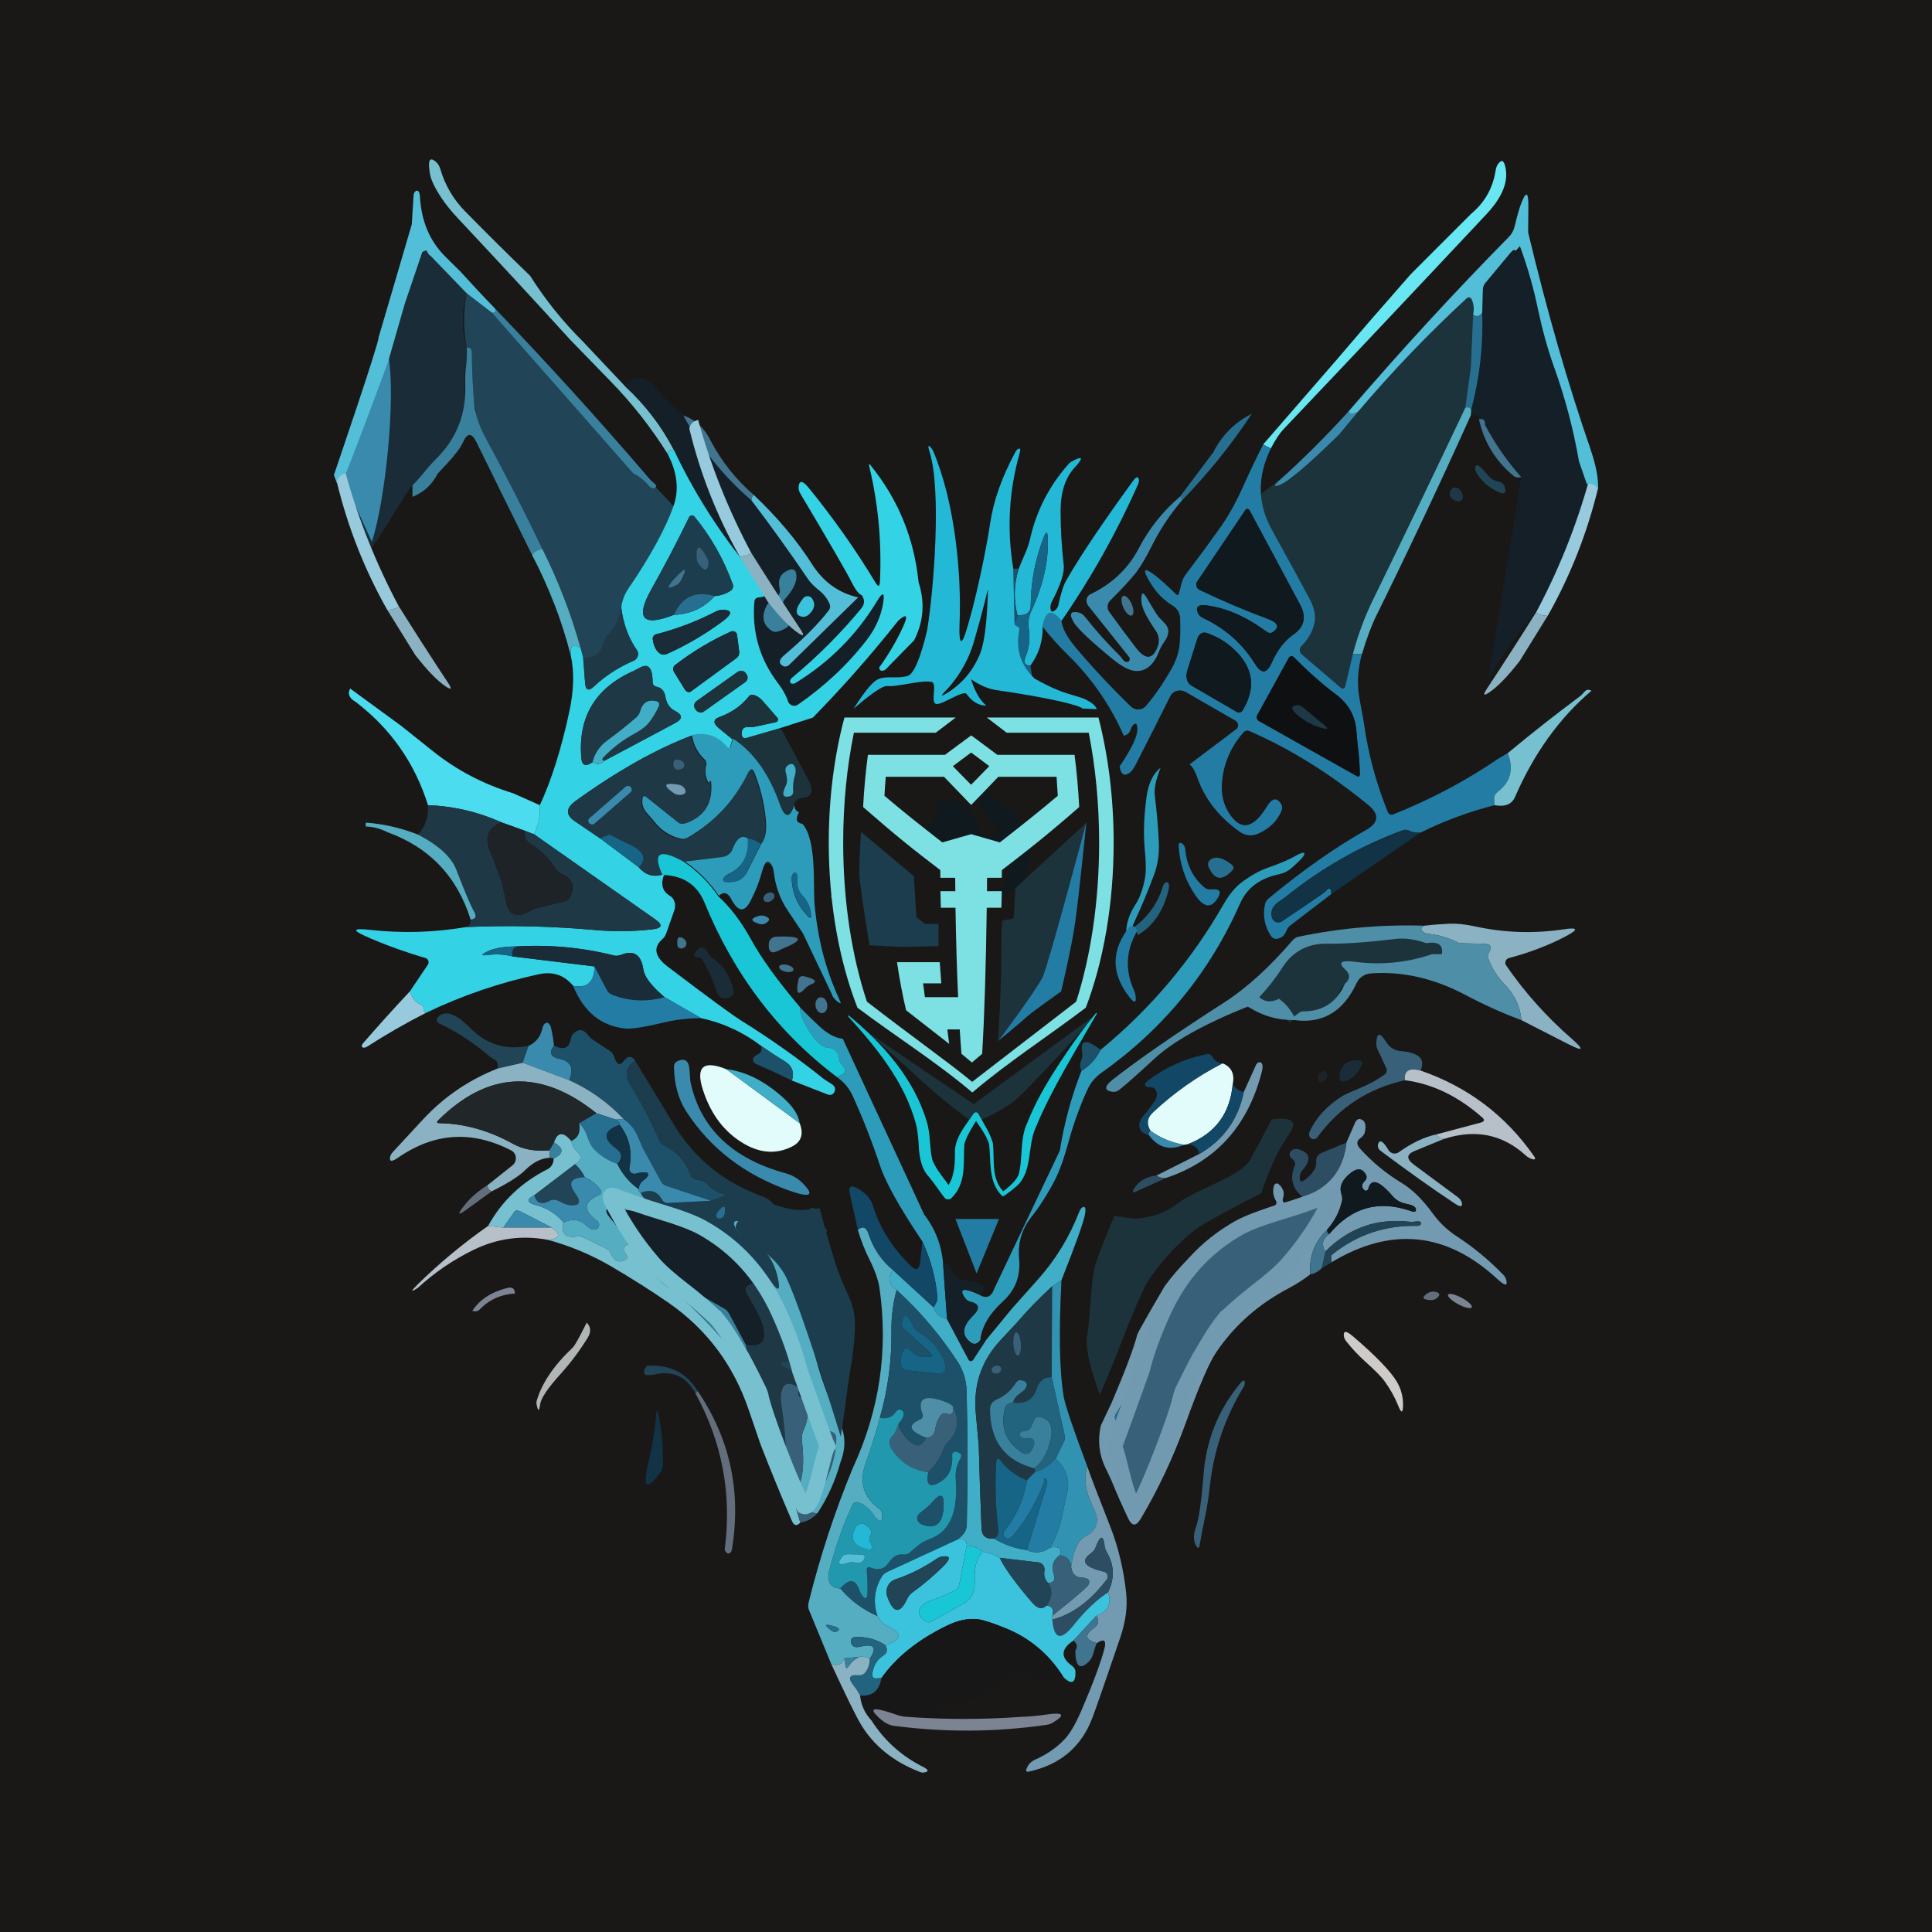 <?xml version="1.0" encoding="UTF-8"?><svg id="Ebene_2" xmlns="http://www.w3.org/2000/svg" viewBox="0 0 249.09 249.09"><defs><style>.cls-1{fill:#68e7f3;}.cls-2{fill:#e2fbfb;}.cls-3{fill:#7de0e3;}.cls-4{fill:#96cadc;}.cls-5{fill:#7c8494;}.cls-6{fill:#8ab2c3;}.cls-7{fill:#729ab1;}.cls-8{fill:#3192b2;}.cls-9{fill:#b7c0c8;}.cls-10{fill:#b1b5b5;}.cls-11{fill:#cfcbc8;}.cls-12{fill:#23b8d6;}.cls-13{fill:#123245;}.cls-14{fill:#124765;}.cls-15{fill:#166486;}.cls-16{fill:#2298ae;}.cls-17{fill:#1f3845;}.cls-18{fill:#237ca3;}.cls-19{fill:#212629;}.cls-20{fill:#214557;}.cls-21{fill:#22637d;}.cls-22{fill:#41748f;}.cls-23{fill:#09090a;}.cls-24{fill:#151f27;}.cls-25{fill:#0f191e;}.cls-26{fill:#1d2326;}.cls-27{fill:#0f1012;}.cls-28{fill:#1d516a;}.cls-29{fill:#3faec6;}.cls-30{fill:#33d2e4;}.cls-31{fill:#191817;}.cls-32{fill:#181718;}.cls-33{fill:#19c6d5;}.cls-34{fill:#1c333c;}.cls-35{fill:#1c3d4e;}.cls-36{fill:#1a2c37;}.cls-37{fill:#636e7d;}.cls-38{fill:#276f90;}.cls-39{fill:#55adc1;}.cls-40{fill:#2d4d63;}.cls-41{fill:#2d9cba;}.cls-42{fill:#3a8aad;}.cls-43{fill:#39809d;}.cls-44{fill:#3bc3dd;}.cls-45,.cls-46{fill:#386179;}.cls-47{fill:#4f8ea7;}.cls-48{fill:#4bdcf0;}.cls-49{fill:#76c0d0;}.cls-50{fill:#53bed8;}.cls-46{stroke:#7199b0;}.cls-46,.cls-51{stroke-miterlimit:10;stroke-width:2px;}.cls-51{fill:none;stroke:#76c0d0;}</style></defs><g id="Ebene_1-2"><rect class="cls-31" width="249.09" height="249.09"/><polygon class="cls-34" points="161.64 64.41 171.77 56.6 182.44 44.27 189.82 37.11 190.59 41.29 189.68 52.81 181.67 69.59 175.07 83.35 173.64 89.62 166.92 84.12 168.35 81.26 161.64 64.41"/><path class="cls-23" d="m157.85,170.31c-1.51,1.84-2.31,3.45-3.28,5.02-.15.24-2.35,4.49-2.39,4.79-.37,2.31-4.28,12.45-5.57,14.41-1.37.63-2.4-6.62-3.06-7.72.18-.32,3.55-9.75,3.55-9.75.59-2.34,1.5-4.86,2.73-7.56,2.19-4.83,5.49-8.47,9.88-10.91,1.09-.61,2.94-1.3,5.53-2.08,1.9-.57,3.77-1.22,5.61-1.93.67-.27.85-.08.53.57-1.49,2.99-3.31,5.7-5.46,8.15-.8.91-2.13,2.09-4,3.52-1.41,1.09-2.77,2.26-4.07,3.49Z"/><path class="cls-49" d="m68.35,35.56c1.95,3.09,4.23,5.92,6.83,8.5l5.42,5.75c2.58,2.37,4.68,5.11,6.29,8.21-.54-.08-.8.1-.79.54-2.12-3.39-4.56-6.5-7.33-9.35-3.43-3.53-5.16-5.31-5.2-5.35-4.77-5.24-9.59-10.44-14.44-15.61-.92-.98-1.64-1.87-2.17-2.66-.87-1.31-1.37-2.34-1.51-3.09-.33-1.85-.07-2.38.8-1.59.24.22.42.53.54.94.6,2.05,1.66,3.85,3.17,5.39,2.76,2.81,5.56,5.59,8.39,8.32Z"/><path class="cls-1" d="m163.85,57.81l-1-.5,9.33-10.75,4.5-5.25,5.21-5.96,7.79-7.79c1.75-1.46,2.8-3.32,3.15-5.57.05-.33.15-.6.28-.8.5-.73.84-.53,1.03.62.29,1.79-.54,3.71-2.47,5.78-8.71,9.29-17.45,18.55-26.22,27.78-.49.52-1.02,1.33-1.6,2.44Z"/><path class="cls-24" d="m191.67,88.88l4.47-27.36c-1.85-2.07-3.41-4.33-4.69-6.77.05-.59-.2-.82-.77-.69-.1-.5-.45-.68-1.04-.54l.04-.71c1.09-4.08,1.56-8.25,1.42-12.5l.08-2.94c0-.34.12-.65.33-.9l3.23-3.88c.47-.57.75-.48.83.27.57-4.7,10.58,27.3,10.48,30.06-.09,2.74-4.25,5.74-4,8.19.45,4.17-10.1,13.55-10.38,17.76Z"/><path class="cls-36" d="m60.17,37.81c-.66,2.33-.66,4.67,0,7,.06.79.01,1.58-.13,2.35-.15.8-.2,1.57-.16,2.32.24,3.78.27,7.71-3.46,10.33-.83.58-2.59,2.18-3.25,2.75-.69.62-4.69,7.7-5.48,8.25-.54-2.07-4.18-8.14-3.64-10.23,2.5-5.31,8.94-27.46,8.94-27.46.05-.32,1.28-1.71,1.61-1.47l5.56,6.16Z"/><path class="cls-20" d="m60.18,37.81l3.25,2.5,23.4,24.94c-.17.64-10.17,24.18-10.84,23.38-.37-.45-8.42-20.95-10.57-23.78-1.16-1.53-3.16-7.17-4.18-8.81-.37-.57.34-3.52-.06-3.49-.21-2.39-.33-4.79-.35-7.19,0-.4-.22-.59-.65-.56-.46-2.33-.46-4.67,0-7Z"/><path class="cls-43" d="m63.89,39.85c6.82,7.11,13.44,14.4,19.85,21.89.11.13.27.29.48.46.46.37.51.61.14.73-.21.07-.48-.04-.67-.27-.56-.69-1.24-1.23-2.05-1.64l-18.21-20.71c.37.06.52-.09.46-.46Z"/><path class="cls-42" d="m50.1,46.01c.92,5.52-.41,18.53-2.16,23.84l-3.93-8.59,2.65-7.76c.2-.45,1.27-1.66,1.28-1.83l2.16-5.66Z"/><path class="cls-38" d="m191.1,40.31c.14,4.25-.33,8.42-1.42,12.5-.17-.27-.42-.35-.75-.25l.71-5.21.29-6.79c.44.31.83.23,1.17-.25Z"/><path class="cls-43" d="m60.18,44.81c.43-.03.64.16.65.56.02,2.4.14,4.8.35,7.19.27,1.35.73,2.62,1.38,3.82,2.58,4.75,5.04,9.56,7.37,14.43-.61.06-1.05.31-1.33.75l-7.18-14.57c-.6-1.22-1.17-1.21-1.72.02-.31.7-1.01,1.63-2.1,2.8l-1.17,1.25c-.73,1.43-1.82,2.43-3.25,3v-1.5c.56-.55,1.08-1.13,1.57-1.75.46-.57.98-1.15,1.56-1.73,2.61-2.62,3.84-5.82,3.67-9.6-.03-.75,0-1.52.11-2.32.1-.77.13-1.56.09-2.35Z"/><path class="cls-24" d="m88.1,53.56c2.24,4.2,5.17,7.85,8.79,10.96,2.55,3.35,5,6.77,7.36,10.25.25.37.73.84,1.44,1.42.55.45.97,1,1.27,1.66.12.28.08.61-.12.86-1.31,1.71-3.23,3.64-5.76,5.79-.66.56-.71,1.01-.15,1.35.25.15.59.09.83-.14l8.88-8.69c.18-.03.35-.11.5-.25.37.59.34,1.15-.11,1.69-2.67,3.23-5.63,6.19-8.86,8.87-.24.2-.34.4-.31.59.05.2.3.29.57.2.05-.02.1-.04.14-.07,4.36-2.67,7.87-6.19,10.52-10.57.74-1.22,1-1.13.77.28-.27,1.68-.97,3.25-2.08,4.7-2.43,3.17-5.4,5.96-8.89,8.38-.38.27-.91.18-1.18-.21-.05-.07-.09-.15-.12-.23-.23-.72-.65-1.48-1.26-2.28-2.4-3.15-3.42-6.69-3.06-10.62.03-.27.27-.47.56-.48.47-.01.82-.16,1.04-.45.16-.22.11-.56-.13-.81-4.83-5.33-8.78-11.24-11.85-17.74-1.61-3.1-3.71-5.84-6.29-8.21.62-.92,1.4-1.26,2.33-1.02.52.13,1.09.58,1.72,1.35,1.03,1.25,2.18,2.39,3.45,3.42Zm13.31,26.1c-.72-.65-.79-1.77-.14-2.5,1.18-1.33,1.62-2.47,1.33-3.4-.09-.28-.4-.42-.7-.33-1.19.36-1.66,1.16-1.39,2.4.08.37.03.7-.13.91-.21.27-.47.48-.78.64-.34.17-.59.39-.71.62-.76,1.44-.57,2.54.58,3.31.25.17.59.21.9.1,1.45-.49,1.8-1.07,1.04-1.75Zm2.13-2.51c-1.05,1.37-1.1,2.15-.15,2.36.3.06.63-.04.89-.27.75-.7.89-1.39.43-2.06-.22-.33-.67-.41-1-.19-.07.04-.12.1-.17.16Z"/><path class="cls-39" d="m188.93,52.56c.33-.1.58-.02.75.25l-.04.71c-3.91,8.69-7.97,17.3-12.19,25.85-.62,1.25-1.24,2.9-1.85,4.94h-1.17c.63-2.39,1.48-4.69,2.56-6.92,4.03-8.25,8.01-16.53,11.94-24.83Z"/><path class="cls-42" d="m173.85,53.06c.23.37.64.37,1.25,0l-2.46,2.96c-4.04,3.96-6.62,6.14-7.75,6.54-.7.25-.67.03.09-.65,3.1-2.8,6.06-5.75,8.87-8.85Z"/><path class="cls-22" d="m91.64,56.85c1.4,2.66,3.25,4.98,5.54,6.96-.2.2-.3.44-.29.71-3.62-3.11-6.55-6.76-8.79-10.96,1.58.56,2.76,1.66,3.54,3.29Z"/><path class="cls-38" d="m161.39,53.35c-2.65,4.01-5.65,7.73-9,11.17.05-.27-.03-.43-.25-.5l4.29-5.71c1.12-2.21,2.77-3.86,4.96-4.96Z"/><path class="cls-22" d="m190.68,54.06c.57-.13.82.1.77.69,1.28,2.44,2.84,4.7,4.69,6.77l-.37.04c-.22.03-.46-.06-.66-.23-2.3-1.91-3.78-4.33-4.43-7.27Z"/><path class="cls-18" d="m162.85,57.31l1,.5c-1.77,3.63-1.74,7.11.1,10.44,2.31,4.19,3.94,7.16,4.87,8.91.62,1.17.84,2.2.66,3.1-.23,1.12-.78,2.12-1.66,2.99-.31.3-.32.78-.04,1.07.01.01.03.03.04.04l5.09,4.35c.14.12.34.09.46-.07.03-.04.06-.09.07-.14l.99-4.19h1.17c-.56,1.93-.67,3.85-.32,5.78.35,1.92.53,2.91.54,2.96.55,4.03,1.59,7.92,3.13,11.69.11.25.4.37.65.27,4.91-1.96,9.43-4.36,13.58-7.2l1.21-.71c.8,2.05.37,3.71-1.28,4.98-.3.24-.48.53-.47.79l.04.94c-3.31.85-6.49,2.03-9.54,3.54-.5.05-.96-.03-1.38-.22-.32-.15-.65-.19-.9-.09-5.51,2.04-10.54,4.91-15.11,8.61-.03.03-.33.24-.9.63-.79.55-1.07,1.22-.86,2.01.12.45.59.72,1.04.6.09-.02.17-.06.25-.11,2.02-1.35,3.79-2.55,5.31-3.61.11-.08.26-.21.43-.39.41-.43.62-.26.62.49l-5.29,4.05c-.21.16-.4.43-.54.78-.23.54-.62.85-1.17.94-.3.05-.61-.11-.79-.39-.81-1.24-1.06-2.59-.76-4.05.06-.3.24-.58.5-.79,4.39-3.63,8.55-6.55,12.5-8.78,1.7-.95,1.79-2.05.28-3.28-4.98-4.07-10.07-7.23-15.27-9.49-.28-.13-.6-.06-.79.17-1.72,1.98-2.65,4.23-2.78,6.74-.07,1.37.24,2.59.93,3.67,1.49,2.32,3.11,2.04,4.87-.84.67-1.1,1.27-1.23,1.82-.38.17.26.2.61.07.92-.54,1.31-1.55,2.29-3.02,2.95-.76.34-1.65.25-2.33-.23-2.71-1.92-4.53-4.24-5.48-6.95-.33-.96-.68-1.54-1.04-1.75l6.04-4.55c.28-.22.32-.64.09-.93-.06-.07-.12-.13-.2-.17l-6.4-3.69c-.7-.4-1.57-.2-1.95.45-.01.02-.02.04-.04.07-1.48,2.97-2.99,5.97-4.54,8.98-.22.42-.46.72-.71.91-.7.5-1.13.23-1.29-.82,1.51-2.23,2.28-3.81,2.29-4.75.01-.71-.16-.92-.51-.63-.11.09-.25.34-.4.73-.14.37-.42.6-.84.69-1.75-3.97-4.18-7.47-7.29-10.5-1.13-1.11-2.19-2.29-3.17-3.54.35-2.08,1.16-2.33,2.42-.75.13.99.75,2.13,1.85,3.44,2.13,2.53,4.5,5.06,7.11,7.6.53.51,1.37.5,1.88-.02.02-.02.04-.04.06-.07,1.17-1.38,2.27-2.97,3.28-4.77.62-1.09.97-2.15,1.06-3.17.09-.95.11-2.07.06-3.38-.02-.65-.37-1.25-.93-1.59-1.15-.7-2.09-1.64-2.83-2.83-1.18-1.91-.98-2.25.6-1.04.65.51,1.54,1.31,2.67,2.42.08.07.2.07.27,0,.02-.02.03-.04.04-.07.12-.39.23-.82.34-1.3.11-.44.29-.83.54-1.18,1.53-2.02,3.04-4.07,4.51-6.14,1.05-1.48,2.01-3.22,2.9-5.21.82-1.83,1.68-3.64,2.59-5.43Zm.46,24.14c-2.59-1.91-5.14-3.04-7.67-3.39-1.15-.16-1.54.17-1.18,1,.12.26.37.49.7.64,2.81,1.32,5.04,3.3,6.68,5.94.79,1.27,1.49,1.22,2.1-.15.75-1.69,1.69-2.91,2.8-3.67,1.44-.99,1.73-2.28.88-3.87l-6.52-12.16c-.08-.15-.26-.21-.42-.14-.05.02-.08.06-.11.1l-6.21,9.22c-.23.34-.14.8.21,1.03.03.02.07.04.1.06,3.09,1.47,6.02,2.71,8.77,3.72,1.35.49,1.57,1.06.68,1.71-.23.17-.56.15-.81-.04Zm-4.14,2.34c-1.09-1.04-2.31-1.77-3.67-2.2-.45-.14-.94.18-1.11.71l-1.31,4.15c-.25.81-.05,1.6.48,1.91l5.94,3.45c.24.14.56.03.72-.24,0,0,0,0,0,0,1.73-2.87,1.38-5.47-1.05-7.78Zm13.03,5.71c-1.65-1.23-3.45-2.82-5.4-4.77-.15-.16-.4-.17-.55-.03-.03.03-.05.06-.07.09l-4.08,7.41c-.15.26-.05.6.22.76l12.56,7.07c.3.17.45.08.44-.29-.02-1.26-.12-2.52-.29-3.77-.02-.13-.07-.74-.16-1.81-.16-1.91-1.05-3.46-2.67-4.66Z"/><path class="cls-30" d="m100.19,94l-3.99,1.16c-.23.07-.48-.06-.55-.3,0-.03-.02-.07-.02-.1-.05-.7.21-1.04.78-1.03.43.01.75,0,.96-.05l2.65-.57c.19-.05.32-.23.28-.42-.01-.06-.04-.11-.08-.15l-1.89-2.17c-.56-.64-1.31-.95-1.66-.7-.03.02-.06.05-.09.08-.96,1.22-2.22,2.11-3.78,2.68-.87.31-.91.8-.12,1.45l1.75,1.43-.3.97c-.1.31-.26.34-.49.07-1.18-1.41-2.68-1.91-4.5-1.5-4.57,1.74-9.55,4.54-14.92,8.41-1.29.93-1.32,1.8-.09,2.63l3.26,2.21,4.96,3.71c.84.99,1.85,1.31,3.04.96l.21.04c-.44,1.22-.19,2.11.76,2.68.59.35.84,1.13.58,1.87l-1.02,2.9c-.12.35-.28.62-.49.79-1.26,1.09-1.04,2.28.65,3.57,5.17,3.93,8.34,6.25,9.51,6.98,3.71,2.31,7.28,4.83,10.69,7.56.03.02.33.21.91.58.53.33.62.74.28,1.21-.15.21-.48.27-.79.15l-4.58-1.79c.34-1.07.03-1.9-.94-2.49-1.03-.62-2.03-1.28-3.02-1.97-2.33-1.78-4.92-2.97-7.75-3.58l-4.71-2.71c-1.67-1.41-2.58-2.6-2.73-3.56-.28-1.91-1.23-2.55-2.86-1.9-.31.13-.64.16-.93.09-4.11-1.03-8.29-1.42-12.52-1.17-1.62.01-2.85.21-3.69.6-.99.46-1.01.63-.08.51,1.08-.15,2.16-.09,3.23.18l10.54,1.29c0,2.01-.92,2.85-2.75,2.5-1.13-1.39-2.61-1.88-4.44-1.49-5.05,1.09-9.91,2.75-14.56,4.99-.21-.17-.3-.33-.28-.49.02-.23-.06-.44-.2-.5-.8-.32-1.32-.92-1.56-1.8l2.31-3.43c.18-.26.11-.61-.15-.79-.05-.03-.1-.06-.15-.07-2.93-.87-5.56-1.83-7.89-2.89-1.59-.73-1.37-.98.66-.75,4.19.47,8.36.35,12.51-.36,5.51-.24,11.02-.11,16.51.38,2.5.23,5,.2,7.5-.09,1.23-.14,1.34-.56.35-1.26l-15.65-10.99c.59-1.19.84-2.44.75-3.75,1.5-3.23,2.76-7.23,3.79-12,.59-2.74.66-5.16.21-7.25-.14-1.27.28-1.61,1.25-1l.33,1.25.26,3.27c.07.93.45,1.07,1.13.43,1.42-1.35,3.14-2.47,5.15-3.34.46-.21.67-.75.47-1.21-.02-.05-.05-.11-.09-.16-1.08-1.55-1.75-3.38-2-5.49.11-.87.41-1.67.9-2.4,2.79-4.08,4.74-7.63,5.83-10.66.74-2.06.5-4.29-.73-6.69-.01-.44.25-.62.79-.54,3.07,6.5,7.02,12.41,11.85,17.74.24.25.29.59.13.81-.22.29-.57.44-1.04.45-.29.01-.53.21-.56.48-.36,3.93.66,7.47,3.06,10.62.61.8,1.03,1.56,1.26,2.28.14.45.62.7,1.07.56.08-.03.16-.07.23-.12,3.49-2.42,6.46-5.21,8.89-8.38,1.11-1.45,1.81-3.02,2.08-4.7.23-1.41-.03-1.5-.77-.28-2.65,4.38-6.16,7.9-10.52,10.57-.24.15-.53.14-.66-.03-.02-.03-.04-.07-.05-.1-.03-.19.07-.39.31-.59,3.23-2.68,6.19-5.64,8.86-8.87.45-.54.48-1.1.11-1.69-.41-.17-.85-.72-1.31-1.65-.69-1.37-2.9-5.19-6.64-11.47-.17-.29-.25-.58-.23-.85.07-.92.51-.88,1.32.11,3.18,3.91,6.05,7.98,8.6,12.21.35.58.54.53.57-.14.24-5.05-.22-10.01-1.38-14.87-.08-.33-.02-.36.19-.1,3.54,4.38,5.6,9.4,6.17,15.05.84,2.61.65,5.11-.58,7.5l-3.71,3.79c-.48.25-.74.15-.79-.29,1.19-1.63,2.21-3.37,3.06-5.21.64-1.39.53-1.74-.32-1.07-.16.12-.32.28-.47.48-3.39,4.27-7,8.36-10.82,12.26m-17.91-13.25c2.1-.07,3.85-.87,5.25-2.42.79-.06,1.49-.3,2.11-.73.24-.17.33-.49.23-.78-1.19-3.27-2.84-6.19-4.96-8.74-.14-.17-.39-.19-.57-.05-.04.04-.08.08-.1.13-1.61,3.3-3.22,6.37-4.82,9.21-2.17,3.84-1.21,4.97,2.86,3.38Zm-2.3,2.51c-.28.07-.47.35-.43.64.12.9.44,1.52.96,1.86.24.16.59.16.92.01,2.53-1.14,4.91-2.54,7.14-4.2,1.25-.93,1.26-1.42.03-1.47-.31-.01-.63.07-.96.24-2.41,1.25-4.96,2.22-7.66,2.92Zm2.31,4.85l1.41,2.28c.17.28.49.4.72.27.01,0,.02-.01.03-.02l5.9-4.32c.25-.18.38-.51.34-.84l-.27-2.14c-.04-.31-.33-.52-.64-.48-.06,0-.11.02-.16.05-2.56,1.15-4.96,2.59-7.21,4.33-.25.2-.3.57-.12.87Zm-10.51,11.64c.59.35,1.09.29,1.5-.17l9.16-4.88c.99-.53.98-1.05-.02-1.56-.69-.35-1.1-.96-1.24-1.83-.13-.75-.52-1.18-1.18-1.3-.27-.05-.47-.29-.47-.56,0-1.84-.53-2.48-1.6-1.91-.51.27-.78.41-.82.43-4.96,2.19-7.22,5.94-6.77,11.26.09.96.57,1.13,1.44.52Zm19.74-11.49c-.23-.32-.68-.4-1-.17l-5.33,3.79c-.32.23-.4.68-.17,1,0,0,0,0,0,0l.12.16c.23.32.68.4,1,.17l5.33-3.79c.32-.23.4-.68.17-1,0,0,0,0,0,0l-.12-.16Z"/><path class="cls-12" d="m136.85,80.06c-1.26-1.58-2.07-1.33-2.42.75.03,1.85-.49,3.52-1.58,5-.73.01-.93-.39-.6-1.21.45-1.12.58-2.3.39-3.55-.12-.76-.02-1.53.31-2.23,1.55-3.37,2.27-6.53,2.14-9.5-.04-.82-.21-.85-.51-.08-1.11,2.83-1.67,5.77-1.69,8.82,0,.91-.58,1.33-1.71,1.25-.52-2.02-.46-4.02.17-6,.27-.67.55-1.34.84-2,.27-.61.5-1.3.67-2.06.84-3.55,2.47-6.68,4.9-9.41.13-.15.28-.27.45-.36,1.4-.75,1.52-.49.37.77-1.22,1.32-1.83,3.17-1.84,5.56,0,2.34.13,4.67.4,7,.12,1.01-.39,2.59-1.52,4.75-.12.23-.18.45-.19.65-.01.73.23.85.74.34.14-.14.24-.33.29-.56.31-1.47.64-2.51.99-3.12,1.72-3.03,4.6-7.32,8.63-12.87.35-.48.58-.59.71-.32.09.18.07.46-.06.75-2.74,6.19-6.03,12.06-9.88,17.63Z"/><path class="cls-20" d="m193.2,62.09c.55.11.84.49.89,1.15,0,.2-.15.36-.36.37-.05,0-.09,0-.13-.02-1.28-.47-2.31-1.26-3.09-2.37-.27-.39-.37-.73-.3-1.03.11-.47.65-.12,1.61,1.07.34.43.83.73,1.38.83Z"/><path class="cls-17" d="m187.86,64.63c-.79-.25-1.09-.68-.88-1.3.11-.32.41-.52.72-.47.46.09.76.45.9,1.1.06.31-.14.62-.45.68-.1.02-.19.01-.29-.01Z"/><path class="cls-50" d="m97.18,63.81c3.07,2.9,5.57,5.88,7.52,8.94,1.46,2.29,3.44,3.71,5.94,4.27l-8.88,8.69c-.24.23-.58.29-.83.14-.56-.34-.51-.79.15-1.35,2.53-2.15,4.45-4.08,5.76-5.79.2-.25.24-.58.12-.86-.3-.66-.72-1.21-1.27-1.66-.71-.58-1.19-1.05-1.44-1.42-2.36-3.48-4.81-6.9-7.36-10.25,0-.27.09-.51.29-.71Z"/><path class="cls-42" d="m152.14,64.02c.22.07.3.23.25.5-1.52,1.77-2.79,3.68-3.82,5.73-.9,1.8-1.68,3.08-2.33,3.85-.86,1.03-1.89,2.13-3.1,3.32-.4.39-.45,1.02-.12,1.48,1.27,1.75,2.41,3.29,3.43,4.61,1.23,1.59,2.16,1.56,2.8-.1.28-.71.18-1.51-.26-2.13-1.2-1.72-1.81-2.99-1.84-3.82-.03-1.17.23-1.24.8-.22.43.77.89,1.52,1.38,2.24.03.03.32.34.87.92.61.64.58,1.43-.11,2.38-.27.37-.49.78-.66,1.21-.69,1.79-1.73,2.62-3.1,2.51-.77-.07-1.75-.6-2.96-1.59-2.78-2.29-4.42-3.84-4.92-4.66-.66-1.1-.44-1.52.65-1.27.29.07.57.26.78.54,1.41,1.79,2.92,3.48,4.55,5.08.03.04.15.2.36.47.16.22.36.31.59.27.2-.04.32-.24.27-.46-.01-.06-.04-.12-.08-.18l-5.26-6.6c-.34-.43-.3-1.05.09-1.37.05-.04.11-.08.18-.11,2.79-1.34,4.87-3.3,6.22-5.89,1.35-2.58,3.13-4.82,5.34-6.71Z"/><path class="cls-25" d="m164.12,81.49c.89-.65.67-1.22-.68-1.71-2.75-1.01-5.68-2.25-8.77-3.72-.38-.18-.54-.62-.37-.99.02-.04.04-.07.06-.1l6.21-9.22c.1-.14.29-.17.43-.07.04.03.08.07.1.11l6.52,12.16c.85,1.59.56,2.88-.88,3.87-1.11.76-2.05,1.98-2.8,3.67-.61,1.37-1.31,1.42-2.1.15-1.64-2.64-3.87-4.62-6.68-5.94-.33-.15-.58-.38-.7-.64-.36-.83.03-1.16,1.18-1,2.53.35,5.08,1.48,7.67,3.39.25.19.58.21.81.04Z"/><path class="cls-35" d="m92.14,76.85c-2.49-.71-4.24.09-5.25,2.42-4.07,1.59-5.03.46-2.86-3.38,1.6-2.84,3.21-5.91,4.82-9.21.11-.2.35-.28.55-.18.05.02.09.06.12.1,2.12,2.55,3.77,5.47,4.96,8.74.1.29,0,.61-.23.78-.62.43-1.32.67-2.11.73Zm-2.02-4.07c.67.87,1.07.88,1.22.03.05-.3-.02-.63-.19-.94-.95-1.72-1.4-1.72-1.35,0,.01.34.12.66.32.91Zm-3.17,1.83c-1.07,1.17-1,1.45.23.84.26-.12.47-.33.61-.6.93-1.78.65-1.86-.84-.24Z"/><path class="cls-15" d="m132.85,85.81l.29,1.96c-2-1.8-2.72-3.97-2.16-6.52.04-.16-.09-.34-.3-.43-.13-.05-.24-.13-.33-.26.47-.29.74-.71.83-1.25,1.13.08,1.7-.34,1.71-1.25.02-3.05.58-5.99,1.69-8.82.3-.77.47-.74.51.08.13,2.97-.59,6.13-2.14,9.5-.33.7-.43,1.47-.31,2.23.19,1.25.06,2.43-.39,3.55-.33.82-.13,1.22.6,1.21Z"/><path class="cls-45" d="m89.8,71.87c-.05-1.72.4-1.72,1.35,0,.17.31.24.64.19.94-.15.85-.55.84-1.22-.03-.2-.25-.31-.57-.32-.91Z"/><path class="cls-39" d="m69.93,70.81c2.05,4.09,3.69,8.34,4.92,12.75-.97-.61-1.39-.27-1.25,1-1.15-4.53-2.82-8.87-5-13,.28-.44.72-.69,1.33-.75Z"/><path class="cls-22" d="m86.95,74.61c1.49-1.62,1.77-1.54.84.24-.14.27-.35.48-.61.6-1.23.61-1.3.33-.23-.84Z"/><path class="cls-43" d="m101.41,79.66c.76.68.41,1.26-1.04,1.75-.31.11-.65.07-.9-.1-1.15-.77-1.34-1.87-.58-3.31.12-.23.37-.45.71-.62.31-.16.57-.37.78-.64.16-.21.21-.54.13-.91-.27-1.24.2-2.04,1.39-2.4.3-.09.61.05.7.33.29.93-.15,2.07-1.33,3.4-.65.73-.58,1.85.14,2.5Z"/><path class="cls-28" d="m130.18,73.31h1.17c-.63,1.98-.69,3.98-.17,6-.09.54-.36.96-.83,1.25l-.17-7.25Z"/><path class="cls-38" d="m92.14,76.85c-1.4,1.55-3.15,2.35-5.25,2.42,1.01-2.33,2.76-3.13,5.25-2.42Z"/><path class="cls-44" d="m103.54,77.15c.24-.32.69-.38,1.01-.14.06.05.12.1.16.17.46.67.32,1.36-.43,2.06-.26.23-.59.33-.89.27-.95-.21-.9-.99.15-2.36Z"/><ellipse class="cls-22" cx="145.36" cy="78.09" rx=".58" ry="1.38" transform="translate(-19.15 65.3) rotate(-23.8)"/><path class="cls-17" d="m80.1,78.31c.25,2.11.92,3.94,2,5.49.29.42.19.99-.22,1.28-.05.03-.1.06-.16.09-2.01.87-3.73,1.99-5.15,3.34-.68.64-1.06.5-1.13-.43l-.26-3.27c1.43.05,2.31-.62,2.62-2,.08-.33.23-.62.45-.84,1.01-1.01,1.62-2.23,1.85-3.66Z"/><path class="cls-36" d="m84.59,81.78c2.7-.7,5.25-1.67,7.66-2.92.33-.17.65-.25.96-.24,1.23.05,1.22.54-.03,1.47-2.23,1.66-4.61,3.06-7.14,4.2-.33.15-.68.15-.92-.01-.52-.34-.84-.96-.96-1.86-.04-.29.15-.57.43-.64Z"/><path class="cls-36" d="m86.9,86.63c-.18-.3-.13-.67.12-.87,2.25-1.74,4.65-3.18,7.21-4.33.29-.13.62,0,.75.27.02.05.04.1.05.16l.27,2.14c.04.33-.09.66-.34.84l-5.9,4.32c-.22.15-.54.06-.73-.21,0-.01-.02-.03-.02-.04l-1.41-2.28Z"/><path class="cls-25" d="m159.17,83.79c2.43,2.31,2.78,4.91,1.05,7.78-.16.27-.48.38-.72.24,0,0,0,0,0,0l-5.94-3.45c-.53-.31-.73-1.1-.48-1.91l1.31-4.15c.17-.53.66-.85,1.11-.71,1.36.43,2.58,1.16,3.67,2.2Z"/><path class="cls-27" d="m172.2,89.5c1.62,1.2,2.51,2.75,2.67,4.66.09,1.07.14,1.68.16,1.81.17,1.25.27,2.51.29,3.77,0,.37-.14.46-.44.29l-12.56-7.07c-.27-.16-.37-.5-.22-.76l4.08-7.41c.09-.18.33-.24.52-.14.04.02.07.05.1.08,1.95,1.95,3.75,3.54,5.4,4.77Zm-1.31,4.13l-2.92-2.45c-.26-.22-.59-.31-.89-.24-.65.15-.62.52.07,1.12,1.13.98,2.33,1.6,3.59,1.87.44.09.49-.01.15-.3Z"/><path class="cls-17" d="m77.89,98.1c-.09-.02-.16-.06-.2-.12-.05-.08-.02-.21.08-.31,1.19-1.24,2.53-2.26,4.02-3.07.89-.48,1.52-.97,1.9-1.46.51-.65.93-1.36,1.26-2.12.1-.23,0-.49-.21-.59-.02,0-.04-.02-.07-.02-1.09-.26-1.8.15-2.11,1.22-.1.35-.27.64-.48.82-1.21,1.05-2.47,2.06-3.78,3.01-.99.72-1.62,1.66-1.91,2.81-.87.61-1.35.44-1.44-.52-.45-5.32,1.81-9.07,6.77-11.26.04-.02.31-.16.82-.43,1.07-.57,1.6.07,1.6,1.91,0,.27.2.51.47.56.66.12,1.05.55,1.18,1.3.14.87.55,1.48,1.24,1.83,1,.51,1.01,1.03.02,1.56l-9.16,4.88Z"/><rect class="cls-34" x="88.95" y="88.35" width="7.98" height="1.64" rx=".72" ry=".72" transform="translate(-34.47 70.32) rotate(-35.4)"/><path class="cls-48" d="m45.14,88.77c2.2,1.6,4.39,3.2,6.58,4.81.05.03,1.4,1.12,4.07,3.25,3.07,2.46,6.52,4.27,10.35,5.44l3.46,1.54c.09,1.31-.16,2.56-.75,3.75l-1.21-.46-3-1.08c-3.01-1.35-6.17-2.09-9.46-2.21-1.69-5.41-4.79-9.84-9.29-13.29-.86-.49-1.11-1.07-.75-1.75Z"/><path class="cls-49" d="m205.18,89.06c-4.11,3.49-7.4,8.06-9.85,13.69-.42.96-1.3,1.31-2.65,1.06l-.04-.94c-.01-.26.17-.55.47-.79,1.65-1.27,2.08-2.93,1.28-4.98,3.06-2.54,6.18-5,9.37-7.37.05-.03.23-.22.54-.56.24-.27.53-.31.88-.11Z"/><path class="cls-34" d="m102.35,103.81c-.6,1.83-1.23,1.81-1.9-.06-1.37-3.89-3.38-6.71-6.02-8.44l-1.75-1.43c-.79-.65-.75-1.14.12-1.45,1.56-.57,2.82-1.46,3.78-2.68.27-.34.98-.14,1.59.45.06.06.11.11.16.17l1.89,2.17c.13.14.11.36-.04.49-.05.04-.1.07-.16.08l-2.65.57c-.21.05-.53.06-.96.05-.57-.01-.83.33-.78,1.03.02.25.23.44.47.42.03,0,.07,0,.1-.02l3.99-1.16c.27-.08.56.03.68.26l3.33,6.24c.78,1.45.53,2.24-.75,2.37-.62.07-.99.38-1.1.94Zm-1.02-2.56c-.59,1.19-.42,1.66.53,1.41.26-.07.43-.35.4-.66-.05-.68.02-1.35.22-2,.11-.37.14-.67.08-.91-.17-.65-.52-.77-1.05-.37-.22.17-.31.5-.21.82.21.74.22,1.31.03,1.71Z"/><path class="cls-29" d="m77.89,98.1c-.41.46-.91.52-1.5.17.29-1.15.92-2.09,1.91-2.81,1.31-.95,2.57-1.96,3.78-3.01.21-.18.38-.47.48-.82.31-1.07,1.02-1.48,2.11-1.22.23.06.37.3.3.54,0,.02-.01.05-.02.07-.33.76-.75,1.47-1.26,2.12-.38.49-1.01.98-1.9,1.46-1.49.81-2.83,1.83-4.02,3.07-.1.1-.13.23-.08.31.04.06.11.1.2.12Z"/><path class="cls-17" d="m170.89,93.63c.34.29.29.39-.15.3-1.26-.27-2.46-.89-3.59-1.87-.69-.6-.72-.97-.07-1.12.3-.07.63.02.89.24l2.92,2.45Z"/><path class="cls-41" d="m103.51,120.31s-.67-1.01-1.93-2.89c-.99-1.47-1.6-3.12-1.81-4.95-.05-.39-.14-.7-.28-.93-.47-.75-.88-.5-1.22.75-.37,1.37-.88,2.69-1.55,3.94-.76,1.44-1.57,1.34-2.44-.31-.44-.85-.97-.99-1.6-.44-1.19-1.77-2.68-3.26-4.46-4.46l4.92-.59c.59-.07,1.07-.39,1.24-.84.6-1.57,1.3-2.09,2.09-1.57.17,2.24-.7,3.81-2.61,4.7-.38.18-.62.46-.58.67.06.34.61.4,1.66.19.55-.11,1.06-.55,1.39-1.2l1.85-3.65c.52-.63.7-1.72.54-3.25-.21-2.01-.69-3.95-1.44-5.82-.24-.61-.5-.62-.79-.03-1.75,3.59-4.36,6.37-7.83,8.36-.29.16-.62.21-.93.13-1.41-.35-2.55-1.11-3.43-2.27-.07-.09-.36-.43-.89-1.02-.53-.59-.71-1.28-.53-2.06.03-.15.19-.23.36-.18.05.01.09.04.13.07l4.16,3.32c.23.18.58.22.92.1,2.41-.82,3.49-2.59,3.23-5.31-.01-.13-.05-.14-.12-.03-.11.19-.21.19-.3,0-.33-.67-.4-1.35-.21-2.04.08-.29,0-.6-.21-.79-.89-.83-1.43-1.87-1.62-3.14,1.82-.41,3.32.09,4.5,1.5.23.27.39.24.49-.07l.3-.97c2.64,1.73,4.65,4.55,6.02,8.44.67,1.87,1.3,1.89,1.9.06-.04.47.15.8.58,1-.48.88-.34,1.37.43,1.48,1.91,2.05,1.37,8.19,1.58,10.42.55,5.64,1.81,9.18,3.35,12.6.21.46-1.07-.53-1.11-1.03m11.88,28.37c1.48,1.92,2.3,4.09,2.46,6.5l.5,7c-.91-.14-1.49-.64-1.75-1.5.14-.21.27-.43.38-.66.11-.22.15-.46.13-.72-.24-2.48-.88-4.85-1.93-7.12-2.93-4.36-4.76-7.63-5.48-9.81-1.01-3.05-2.18-6.04-3.51-8.96-.46-1.01-1.14-1.82-2.05-2.44,1.15-.35,1.38-.86.69-1.53-.21-.21-.35-.5-.38-.81-.07-.87-.59-1.36-1.56-1.45-.81-.08-1.75-1.06-2.81-2.94-.4-.71-.63-1.46-.69-2.27.81.85,1.65,1.67,2.5,2.46,1.04.97,2.05,1.5,3.02,1.61m27.98,14.42c.56-3.53,1.49-6.95,2.79-10.28,1.07-.66,1.89-1.56,2.46-2.71,6.46-5.31,11.76-11.59,15.9-18.84.71-1.23,1.49-2.17,2.36-2.81,1.16-.86,2.26-1.47,3.3-1.83,1.47-.51,2.64-1,3.51-1.49.89-.51,1.29-.58,1.2-.23-.08.29-.63.87-1.64,1.75-.47.41-1,.67-1.6.8-2.48.52-4.16,1.77-5.03,3.76-3.94,8.91-9.91,16.2-17.9,21.85-.78.55-1.4,1.3-1.79,2.17-1.01,2.21-1.81,4.44-2.42,6.68-.62,2.25-1.23,3.94-1.84,5.09-.95,1.81-1.94,3.35-2.95,4.62-1.26,1.59-1.79,3.4-1.6,5.42.21,2.19-.48,4.01-2.06,5.46-1.8,1.65-2.78,3.32-2.94,5.02-.37.53-.79.63-1.25.29-1.21-.9-1.1-2.05.31-3.44.92-.91.83-1.5-.26-1.78-.35-.08-.63-.26-.78-.5-.81-1.2-.24-1.36,1.73-.49.98.64,1.67.4,2.06-.73m17.06-45.12c.04.22-.06-.88-.06-.88.03-1.16.43-2.35,1.22-3.56.55-.85.95-1.97,1.2-3.35.15-.78.14-1.99-.02-3.65-.2-2.05-.12-4.32.22-6.81.24-1.76.85-3.02,1.82-3.79-.62,1.53-.87,2.74-.75,3.65.26,2.02.43,4.05.52,6.07.06,1.44-.14,2.82-.63,4.12-.8,2.16-1.68,4.26-2.65,6.31-.11.23-.13.5-.07.73m-43.99-6.56c.07,1.91.78,3.53,2.14,4.88.26.26.38.21.36-.16-.06-.96-.43-1.8-1.11-2.52-.53-.57-.75-1.25-.65-2.05.04-.3,0-.56-.09-.73-.17-.29-.35-.27-.53.05-.09.15-.13.32-.12.53Z"/><path class="cls-17" d="m89.14,94.85c.19,1.27.73,2.31,1.62,3.14.21.19.29.5.21.79-.19.69-.12,1.37.21,2.04.09.19.19.19.3,0,.07-.11.11-.1.12.03.26,2.72-.82,4.49-3.23,5.31-.34.12-.69.08-.92-.1l-4.16-3.32c-.14-.11-.33-.11-.43,0-.03.03-.05.07-.06.11-.18.78,0,1.47.53,2.06.53.59.82.93.89,1.02.88,1.16,2.02,1.92,3.43,2.27.31.08.64.03.93-.13,3.47-1.99,6.08-4.77,7.83-8.36.29-.59.55-.58.79.03.75,1.87,1.23,3.81,1.44,5.82.16,1.53-.02,2.62-.54,3.25-.54-.41-1.11-.64-1.71-.71-.79-.52-1.49,0-2.09,1.57-.17.45-.65.77-1.24.84l-4.92.59c-3.12-1.73-4.04-1.18-2.75,1.67-1.19.35-2.2.03-3.04-.96,1.15-1.08.69-2.09-1.38-3.03-.77-.35-1.52-.73-2.26-1.14-.15-.09-.59.07-1.32.46l-3.26-2.21c-1.23-.83-1.2-1.7.09-2.63,5.37-3.87,10.35-6.67,14.92-8.41Zm-1.38,3.19c-.74-.29-1.05-.04-.92.73.05.29.32.5.62.47.46-.05.72-.21.78-.5.06-.27-.14-.57-.48-.7Zm-.29,3.12c-1.84-.3-2.07.05-.68,1.05.28.21.61.31.92.28.67-.07.85-.35.54-.85-.15-.25-.43-.42-.78-.48Zm-6.17.31c-.16-.18-.44-.2-.62-.04l-4.68,4.07c-.18.16-.2.44-.04.62,0,0,0,0,0,0l.05.06c.16.18.44.2.62.04l4.68-4.07c.18-.16.2-.44.04-.62,0,0,0,0,0,0l-.05-.06Z"/><path class="cls-45" d="m88.24,98.74c-.06.29-.32.45-.78.5-.3.03-.57-.18-.62-.47-.13-.77.18-1.02.92-.73.34.13.54.43.48.7Z"/><path class="cls-29" d="m101.33,101.25c.19-.4.18-.97-.03-1.71-.1-.32-.01-.65.21-.82.53-.4.88-.28,1.05.37.06.24.03.54-.08.91-.2.65-.27,1.32-.22,2,.03.31-.14.59-.4.66-.95.25-1.12-.22-.53-1.41Z"/><path class="cls-7" d="m88.25,101.64c.31.5.13.78-.54.85-.31.03-.64-.07-.92-.28-1.39-1-1.16-1.35.68-1.05.35.06.63.23.78.48Z"/><rect class="cls-42" x="75.11" y="103.34" width="7.08" height=".96" rx=".44" ry=".44" transform="translate(-48.82 77.06) rotate(-41)"/><path class="cls-25" d="m130.35,104.56c2.52,2.67,3.05,5.67,1.58,9l-2.54,2.29c-.27-.29-.36-.63-.29-1.04,1.57-2.55,1.02-3.52-1.66-2.93-.26.06-.59.01-.93-.13-.73-.31-1.61-.15-2.62.47-.27.17-.61.21-.92.12-1.33-.39-2.44-1.17-3.33-2.32-.69-1.66-.44-3.16.73-4.49.55-.63.64-1.27.27-1.93,1.53-.57,2.88-.42,4.05.45.12.09.3.36.55.79l1.39,2.52c.14.25.45.42.82.44,1.17.09,1.42-.35.75-1.3-4.25-6.03-3.53-6.67,2.15-1.94Z"/><path class="cls-17" d="m55.18,103.81c3.29.12,6.45.86,9.46,2.21-1.69.69-2.19,1.91-1.49,3.65.55,1.35,1.06,2.72,1.55,4.09.01.05.21.94.58,2.65.37,1.74,1.5,2.03,3.38.86.14-.09.45-.18.92-.29l3.29-.78c.28-.06.53-.31.69-.65.59-1.31.22-2.27-1.13-2.87-.31-.14-.57-.35-.74-.61-.87-1.36-1.98-2.47-3.33-3.32-.32-.21-.52-.44-.61-.69-.11-.31-.14-.63-.11-.96l1.21.46,15.65,10.99c.99.7.88,1.12-.35,1.26-2.5.29-5,.32-7.5.09-5.49-.49-11-.62-16.51-.38.41-.18.59-.5.54-.96.65-.07.81-.4.46-1-.43-.74-1.2-2.55-2.31-5.44-.63-1.63-2.28-3.14-4.94-4.52.95-1.03,1.38-2.29,1.29-3.79Z"/><path class="cls-39" d="m47.18,106.06c2.31.17,4.54.69,6.71,1.54,2.66,1.38,4.31,2.89,4.94,4.52,1.11,2.89,1.88,4.7,2.31,5.44.35.6.19.93-.46,1-1.75-5.58-5.35-9.34-10.79-11.29-.85-.44-1.75-.68-2.71-.71-.05-.17-.05-.33,0-.5Z"/><path class="cls-26" d="m64.64,106.02l3,1.08c-.03.33,0,.65.11.96.09.25.29.48.61.69,1.35.85,2.46,1.96,3.33,3.32.17.26.43.47.74.61,1.35.6,1.72,1.56,1.13,2.87-.16.34-.41.59-.69.65l-3.29.78c-.47.11-.78.2-.92.29-1.88,1.17-3.01.88-3.38-.86-.37-1.71-.57-2.6-.58-2.65-.49-1.37-1-2.74-1.55-4.09-.7-1.74-.2-2.96,1.49-3.65Z"/><path class="cls-13" d="m183.14,107.35l-11.5,7.92c0-.75-.21-.92-.62-.49-.17.18-.32.31-.43.39-1.52,1.06-3.29,2.26-5.31,3.61-.39.26-.92.15-1.18-.24-.05-.08-.09-.16-.11-.25-.21-.79.07-1.46.86-2.01.57-.39.87-.6.9-.63,4.57-3.7,9.6-6.57,15.11-8.61.25-.1.58-.06.9.09.42.19.88.27,1.38.22Z"/><path class="cls-15" d="m82.35,111.81l-4.96-3.71c.73-.39,1.17-.55,1.32-.46.74.41,1.49.79,2.26,1.14,2.07.94,2.53,1.95,1.38,3.03Z"/><path class="cls-15" d="m96.39,108.1c.6.07,1.17.3,1.71.71l-1.85,3.65c-.33.65-.84,1.09-1.39,1.2-1.05.21-1.6.15-1.66-.19-.04-.21.2-.49.58-.67,1.91-.89,2.78-2.46,2.61-4.7Z"/><path class="cls-18" d="m156.2,114.67c1.09-.11,1.34.29.75,1.2-.83,1.29-1.78,1.13-2.87-.5-1.27-1.89-1.97-3.97-2.11-6.24-.03-.46.13-.58.46-.36.23.15.36.42.39.8.19,2.01,1.02,3.64,2.49,4.87.22.18.55.27.89.23Z"/><path class="cls-33" d="m88.14,111.1c1.78,1.2,3.27,2.69,4.46,4.46,1.53,1.37,2.94,3.22,4.23,5.56,1.36,2.47,3.46,5.38,6.31,8.73.06.81.29,1.56.69,2.27,1.06,1.88,2,2.86,2.81,2.94.97.09,1.49.58,1.56,1.45.03.31.17.6.38.81.69.67.46,1.18-.69,1.53-7.59-5.73-13.27-13.23-17.06-22.48-.93-2.25-2.67-3.44-5.23-3.56l-.21-.04c-1.29-2.85-.37-3.4,2.75-1.67Z"/><path class="cls-38" d="m158.85,111.51c.2.16.24.45.08.65,0,0-.01.02-.02.02-1.3,1.44-2.33,1.31-3.08-.4-.14-.31-.09-.66.13-.86.66-.61,1.62-.41,2.89.59Z"/><path class="cls-15" d="m102.2,112.73c.18-.32.36-.34.53-.05.1.17.13.43.09.73-.1.8.12,1.48.65,2.05.68.72,1.05,1.56,1.11,2.52.02.37-.1.42-.36.16-1.36-1.35-2.07-2.97-2.14-4.88,0-.21.03-.38.12-.53Z"/><path class="cls-21" d="m146.68,120.56c-.03-.5-.29-.76-.79-.79,2.01-1.37,3.36-3.22,4.06-5.55.09-.29.31-.5.51-.47.04,0,.07.02.1.04.19.14.21.48.08,1.02-.67,2.69-1.99,4.6-3.96,5.75Z"/><ellipse class="cls-45" cx="99.14" cy="115.68" rx=".76" ry=".56" transform="translate(-45.92 69.1) rotate(-31.6)"/><path class="cls-21" d="m108.85,116.81l-.67.5c-.09-.63-.38-1.12-.87-1.49-.28-.21-.26-.35.05-.42.87-.21,1.36.26,1.49,1.41Z"/><path class="cls-42" d="m98.61,118.11c.67.23.72.53.15.9-.25.16-.59.2-.91.1-1.11-.37-1.12-.7-.05-1.01.28-.08.55-.08.81.01Z"/><path class="cls-6" d="m196.14,131.52c-.13-1.75-.88-3.32-2.25-4.71-.83-.84-1.5-1.91-2.01-3.22-.11-.26-.06-.58.12-.86.45-.69.16-1.05-.86-1.06-1-.01-2-.04-3-.07-1.25-.65-2.58-1.05-3.98-1.2-.26-.03-.47-.1-.62-.22-.43-.33-.39-.6.1-.83,1.11-.13,2.23-.21,3.34-.26.91-.03,2,.09,3.29.37,3.74.81,7.53.93,11.38.35,1.79-.27,1.89.02.29.87-2.16,1.15-4.62,2.1-7.39,2.84-.34.09-.54.44-.45.77.02.07.05.13.09.19,2.4,3.48,5.2,6.61,8.4,9.4,1.73,1.51,1.57,1.75-.47.7l-5.98-3.06Z"/><path class="cls-18" d="m145.67,119.43c.49-.09.81.11.95.59-1.47,2.5-1.6,5.07-.39,7.73.09.21.15.41.17.59.14.99-.13,1.06-.8.2-2.38-3.05-2.36-6.09.07-9.11Z"/><path class="cls-22" d="m88.48,121.75c-.05.3-.24.48-.59.54-.26.05-.51-.15-.56-.43,0-.01,0-.02,0-.04-.09-.89.15-1.18.72-.86.31.17.49.49.44.79Z"/><path class="cls-22" d="m100.04,120.76c3.37-.12,3.73.36,1.08,1.45-.05.02-.33.15-.82.39-.86.42-1.25.11-1.18-.94.03-.49.43-.88.92-.9Z"/><path class="cls-25" d="m183.89,121.6c.58.33.83.81.75,1.42-3.23,1.1-6.56,1.43-9.99.98-1.77-.23-2.18.1-1.21,1,.67.63.66,1.24-.05,1.85-1.39-.89-2.87-1.18-4.45-.85-.28.06-.51.3-.58.61-.41,1.73-1.56,2.45-3.47,2.16-.98.51-1.83.44-2.54-.21,1.11-1.17,2.11-2.44,2.98-3.81,1.33-2.09,3.26-3.11,5.81-3.08,2.17.03,5.09-.17,8.75-.61,1.23-.15,2.56.03,4,.54Z"/><path class="cls-14" d="m183.89,121.6c1.54-.24,2.21.23,2,1.42h-1.25c.08-.61-.17-1.09-.75-1.42Z"/><path class="cls-36" d="m85.68,128.56c-2.24.63-4.45.55-6.64-.26-.36-.13-.63-.34-.76-.58l-1.64-3.12-10.54-1.29c-.18-.6,0-1.03.54-1.29,4.23-.25,8.41.14,12.52,1.17.29.07.62.04.93-.09,1.63-.65,2.58-.01,2.86,1.9.15.96,1.06,2.15,2.73,3.56Z"/><path class="cls-15" d="m66.64,122.02c-.54.26-.72.69-.54,1.29-1.07-.27-2.15-.33-3.23-.18-.93.12-.91-.05.08-.51.84-.39,2.07-.59,3.69-.6Z"/><path class="cls-36" d="m89.89,123.4c-.4-.01-.48-.2-.25-.57.58-.89,1.11-.9,1.6-.04.17.31.38.56.63.73,1.49,1.06,2.39,2.49,2.7,4.3.05.3-.1.6-.38.71-.92.39-1.52.15-1.8-.72-.46-1.42-1.07-2.77-1.83-4.06-.12-.21-.38-.34-.67-.35Z"/><ellipse class="cls-22" cx="101.38" cy="124.84" rx=".45" ry=".95" transform="translate(-42.82 196.04) rotate(-77.2)"/><path class="cls-18" d="m76.64,124.6l1.64,3.12c.13.24.4.45.76.58,2.19.81,4.4.89,6.64.26l4.71,2.71c-1.67,0-3.3.2-4.89.58-2.43.58-4.04.83-4.81.76-3.17-.3-5.43-2.14-6.8-5.51,1.83.35,2.75-.49,2.75-2.5Z"/><path class="cls-22" d="m103.63,125.86c1.49.35,1.82.7.98,1.04-.32.13-.59.31-.8.54-.95,1.03-1.24.65-.87-1.14.06-.31.36-.51.67-.44,0,0,.01,0,.02,0Z"/><path class="cls-34" d="m172.81,127.63c-1.06,2.41-2.89,3.59-5.48,3.54-.12,0-.38.14-.68.38l-.38.29c-.48-.93-6.36-1.98-7.19-2.57,1.91.29,6.2-4.66,6.61-6.39.07-.31,3.9-1.04,4.18-1.1.73-.15,17.07-2.44,16.78.5-.33,3.36-10.59,1.52-10.33,2.23.21.59-3.85,2.91-3.51,3.13Z"/><path class="cls-4" d="m52.85,127.81c.24.88.76,1.48,1.56,1.8.14.06.22.27.2.5-.02.16.07.32.28.49-2.6,1.32-5.12,2.77-7.57,4.35-.15.09-.28.13-.39.13-.21,0-.3-.1-.27-.29.01-.09.07-.19.16-.3,1.97-2.27,3.98-4.49,6.03-6.68Z"/><ellipse class="cls-22" cx="105.9" cy="129.6" rx=".76" ry="1.03" transform="translate(-18.19 17.29) rotate(-8.6)"/><path class="cls-20" d="m68.14,134.85l-.75,2.17-3.25.75c.13-.55.01-.93-.36-1.14-.35-.21-.54-.33-.59-.37-1.99-1.73-4.17-3.17-6.54-4.3-.27-.14-.4-.43-.3-.65,0,0,.01-.02.02-.03.12-.19.29-.35.52-.47.9-.46,2.15.12,3.75,1.75,2.06,2.09,4.56,2.86,7.5,2.29Z"/><path class="cls-42" d="m71.43,134.81c-.7.89-.46,1.46.72,1.71,1.46.3,1.87,1.22,1.24,2.75l-6-2.25.75-2.17c.93-.43,1.52-1.15,1.75-2.14.07-.29.15-.49.25-.62.3-.36.57-.31.81.16.13.25.29,1.11.48,2.56Z"/><path class="cls-28" d="m81.89,136.77c-1.21.76-1.41,1.8-.6,3.12,1.41,2.3,2.65,4.68,3.72,7.15.12.28.35.52.65.66,1.65.81,2.78,2.09,3.39,3.82.1.27.35.47.65.53l.71.13c.25.05.54.23.8.52.59.65,1.32,1.07,2.19,1.27.25.06.25.13.01.22l-1.73.62-5.75-1.91c-.31-.1-.57-.31-.72-.59-.77-1.43-1.54-2.85-2.33-4.28-.02-.04-.26-.58-.71-1.63-.37-.86-.97-1.57-1.78-2.13-1.99-2.12-4.33-3.79-7-5,.63-1.53.22-2.45-1.24-2.75-1.18-.25-1.42-.82-.72-1.71,1.19.61,1.9.36,2.14-.76.08-.39.23-.69.42-.86.65-.58,1.25-.49,1.81.26.17.23.41.45.71.65l2.18,1.44c.21.14.4.43.53.82.32.93.72,1.08,1.21.43.25-.33.54-.53.76-.52.29.01.52.18.7.5Z"/><path class="cls-45" d="m183.14,138.02c-1.48-.37-2.15.04-2,1.25-4.71,1.05-8.47,3.49-11.28,7.33-.19.26-.51.35-.74.21-.37-.21-.44-.55-.23-1,.85-1.78,2.24-3.28,4.16-4.49.23-.15,1.16-.57,2.79-1.26.89-.38,1.78-.89,2.69-1.53.24-.17.33-.49.22-.76-.39-.89-.75-1.67-1.09-2.36-.15-.29-.22-.59-.21-.88.05-1.44.47-1.5,1.27-.17.4.67,1.11,1.1,1.89,1.16,2.35.19,3.2,1.03,2.53,2.5Z"/><path class="cls-28" d="m141.89,135.35c-.57,1.15-1.39,2.05-2.46,2.71-.21-.45-.23-.89-.04-1.32.14-.33.2-.65.15-.92-.31-1.77.48-1.93,2.35-.47Z"/><path class="cls-28" d="m98.14,134.85c.99.69,1.99,1.35,3.02,1.97.97.59,1.28,1.42.94,2.49-1.51-.74-3.03-1.44-4.56-2.11-.39-.17-.53-.42-.43-.76.04-.15.31-.37.7-.57.34-.17.45-.51.33-1.02Z"/><path class="cls-14" d="m157.64,137.1c-3.3,1.69-6.29,3.8-8.98,6.33-.38.36-.59.71-.64,1.06-.05.45.06.89.33,1.32-.2.1-.28.27-.25.5-.77-.14-1.18-.54-1.22-1.19-.03-.39.16-.83.57-1.31.49-.57.94-1.16,1.37-1.77.25-.37.36-.72.33-1.05-.07-.59-.4-.87-1-.82-.25.02-.48-.11-.51-.29,0-.03,0-.06,0-.09.03-.15.13-.3.3-.43,2.31-1.75,4.88-2.91,7.71-3.46.26-.05.53.11.68.38.27.49.7.77,1.31.82Z"/><path class="cls-42" d="m103.5,152.56c1.56,1.59.99,1.9-1.72.95-5.8-2.05-10.24-5.47-13.33-10.26-.99-1.55-1.51-3.45-1.56-5.69,0-.32.17-.61.44-.74.97-.45,1.5-.06,1.57,1.15.05.89.1,1.45.15,1.66,1.31,5.89,5.41,9.78,12.28,11.65.83.23,1.57.67,2.17,1.28Z"/><path class="cls-36" d="m175.37,136.74c.18.02.31.19.29.37,0,.03-.01.06-.03.09-.45,1.04-1.06,1.73-1.85,2.07-.9.38-1.24.09-1.03-.86.29-1.29,1.17-1.85,2.62-1.67Z"/><path class="cls-35" d="m81.89,136.77c1.65,2.69,3.28,5.38,4.9,8.08,2.69,4.49,6.54,7.62,11.53,9.41.93.34,1.54.95,1.83,1.82.1.3.39.48.7.43,1.23-.2,1.91-.04,2.04.48.07.26.18.29.35.08.73-.9,1.25-1.35,1.57-1.34.21,0,.32.27.26.58-.02.07-.04.15-.08.22l-1.06,2.12c-.12.25-.07.54.12.64,0,0,.02,0,.03.01.53.21.99.07,1.37-.43.37-.47.71-.63,1.02-.46.15.07.18.27.07.45-.04.06-.09.1-.14.14-1.01.66-1.69,1.59-2.05,2.8-.21.7.29,1.26,1.5,1.67.31.11.32.23.03.38-1.75.91-2.68.25-2.8-1.98-.04-.72-.94-1.82-2.69-3.31-1.44-1.22-2.27-.9-2.5.96-.97-.02-1.52-.44-1.65-1.27-.06-.33-.25-.6-.51-.68-1.18-.39-1.41,0-.69,1.13.16.25.42.47.75.61,2.6,1.13,4.13,3.12,4.59,5.95.17,1.06-.07,1.17-.73.32-3.82-4.93-8.72-8.29-14.7-10.08-1.25-.37-2.04-.94-2.35-1.69,1.23-.53,2.16-.24,2.77.87.14.27.42.44.71.42l5.6-.29,1.73-.62c.24-.09.24-.16-.01-.22-.87-.2-1.6-.62-2.19-1.27-.26-.29-.55-.47-.8-.52l-.71-.13c-.3-.06-.55-.26-.65-.53-.61-1.73-1.74-3.01-3.39-3.82-.3-.14-.53-.38-.65-.66-1.07-2.47-2.31-4.85-3.72-7.15-.81-1.32-.61-2.36.6-3.12Zm10.48,20.12c.07.17.23.24.48.22.28-.02.52-.27.58-.61.19-1.13-.09-1.24-.85-.32-.21.25-.3.54-.21.71Z"/><path class="cls-7" d="m150.39,151.85c-.49.08-.92-.02-1.29-.29l5.54-2.79c3.09-1.8,5-4.45,5.71-7.96l1.59-3.52c.11-.24.37-.39.57-.32.06.02.1.05.14.1.16.2.18.55.05,1.05-1.77,6.98-5.87,11.56-12.31,13.73Z"/><path class="cls-6" d="m67.39,137.02l6,2.25c2.67,1.21,5.01,2.88,7,5l-1,.08-2.5-.83c-7.18-5.75-13.98-5.44-20.4.93-.23.23-.18.35.15.36,3.21.04,6.4.94,9.56,2.69,1.27.7,2.82.97,4.65.81l.04.96c-1.09.04-2.15.57-3.19,1.6-.79.78-2.22,1.69-4.31,2.73-.35-.16-.53-.42-.54-.79l3.21-2.55c.51-.4.6-1.13.22-1.63-.1-.13-.23-.24-.38-.31-5.05-2.61-9.92-2.3-14.6.95-.8.55-1.13.51-1-.12.04-.21.15-.4.32-.59,1.32-1.43,2.64-2.86,3.97-4.29,2.69-2.88,5.88-5.05,9.55-6.5l3.25-.75Z"/><path class="cls-2" d="m157.64,137.1c1.14.47,1.57,1.37,1.29,2.71-.35,3.79-2.28,6.36-5.79,7.71l-.5.08c-1.59-.29-3.02-.88-4.29-1.79-.27-.43-.38-.87-.33-1.32.05-.35.26-.7.64-1.06,2.69-2.53,5.68-4.64,8.98-6.33Z"/><path class="cls-2" d="m93.64,137.85l9.46,6.96c.54,1.4.22,2.4-.96,3-1.99,1.01-4.05.9-6.18-.33-2.52-1.45-4.29-3.76-5.32-6.92-.98-3.01.02-3.91,3-2.71Z"/><path class="cls-29" d="m93.64,137.85c2.47.28,4.9,1.5,7.31,3.65,1.29,1.15,2,2.25,2.15,3.31l-9.46-6.96Z"/><ellipse class="cls-26" cx="170.52" cy="138.81" rx=".76" ry=".56" transform="translate(-37.06 211.31) rotate(-58.4)"/><path class="cls-9" d="m183.14,138.02c6.09,2.1,10.98,5.79,14.65,11.06.23.33.16.46-.21.37-.31-.08-.6-.24-.86-.47-2.99-2.74-6.52-3.45-10.58-2.13-.39-.09-.72-.28-1-.58l5.75-1.53c.5-.13.57-.36.21-.67-3.11-2.74-6.43-4.34-9.96-4.8-.15-1.21.52-1.62,2-1.25Z"/><path class="cls-19" d="m76.89,143.52l-2.21,1.29c.2,1.18-.15,1.94-1.04,2.29-1.03-1.23-1.77-1.16-2.21.21l-.58,1c-1.83.16-3.38-.11-4.65-.81-3.16-1.75-6.35-2.65-9.56-2.69-.33,0-.38-.13-.15-.36,6.42-6.37,13.22-6.68,20.4-.93Z"/><path class="cls-14" d="m158.93,139.81c.36.51.83.85,1.42,1-.71,3.51-2.62,6.16-5.71,7.96-.19-.79-.69-1.21-1.5-1.25,3.51-1.35,5.44-3.92,5.79-7.71Z"/><path class="cls-38" d="m76.89,143.52l2.5.83c.34.15.51.37.5.67-2.07.73-2.23,1.74-.5,3.01.85.62.92,1.3.21,2.03-1.23-.42-2.27-1.1-3.12-2.03-.26-.28-.53-.82-.8-1.62-.21-.61-.54-1.14-1-1.6l2.21-1.29Z"/><path class="cls-7" d="m171.64,162.77c.03-.15.04-.29,0-.42-.07-.26-.02-.5.11-.6,3.17-2.56,6.82-3.79,10.95-3.7.25,0,.48-.12.51-.29,0-.04,0-.08-.01-.12-.06-.16-.3-.21-.71-.15-.27.04-.51.05-.72.03-4.25-.49-7.88.79-10.89,3.83-.55-.87-.39-1.62.5-2.25,2.85-3.43,6.36-4.42,10.53-2.96.51.17.71.07.62-.3-.07-.29-.51-.5-1.3-.65-.67-.13-1.27-.48-1.7-.99-1.73-2.01-2.77-2.32-3.12-.94-.05.17-.21.29-.37.26-.05,0-.09-.03-.13-.07-.41-.37-.4-.75.02-1.15.23-.23.32-.53.21-.76-.48-1.01-1.25-1.03-2.32-.04-.85.78-1.15,1.56-.9,2.35.12.39.16.72.11.94-.31,1.4-.96,2.66-1.94,3.77-1.62,1.54-2.34,3.46-2.17,5.75-.87.67-1.78,1.26-2.75,1.77-3.9,2.04-7.02,4.8-9.37,8.27-.91,1.34-2.24,4.44-3.99,9.29-1.57,4.31-3.48,8.38-5.75,12.19-.59.99-1.12.96-1.61-.07-.76-1.61-1.48-3.23-2.15-4.87-.02-.06-.29-.64-.82-1.74-.79-1.67-.97-3.45-.56-5.34l1.42-3c1.75-4.1,2.84-7.02,3.29-8.75.09-.37,3.54-6.25,3.54-6.25,3.65-4.93,8.38-8.4,14.18-10.4.19-.07.28-.3.2-.5,0-.02-.02-.05-.03-.07-.38-.61-.47-1.28-.26-1.99.06-.2.26-.31.45-.26.05.01.1.04.14.08.61.51.8,1.14.55,1.87-.08.22.02.47.21.54.02,0,.05.02.08.02.86.11,1.6-.16,2.23-.79,3.39-1.12,5.28-3.45,5.67-7l1.12-2.57c.14-.32.39-.51.61-.47.67.14.88.72.64,1.74-.06.24-.26.51-.57.73-.51.36-.52.81-.04,1.35,1.56,1.73,3.34,3.2,5.34,4.41,1.37.82,2.73,2.15,4.07,4,.85,1.15,1.84,2.1,2.99,2.85,2.21,1.44,4.24,3.11,6.08,5.02.17.18.29.38.35.59.25.88-.13.86-1.13-.06-6.57-6.08-13.71-6.79-21.42-2.13Zm-24.54,14.29l-3.26,5.29c-.16.26-.12.61.08.87.44.56.69.45.76-.34.03-.33.15-.64.35-.89.48-.61.77-1.26.86-1.93.17-1.21.75-2.06,1.75-2.54,1.73.68,1.7,1.31-.09,1.89-.49.15-.71.39-.64.71.05.24.36.39.69.32,0,0,.02,0,.03,0,1.8-.43,1.97-.04.51,1.17-.85-.19-1.37.13-1.54.96-.32.18-.57.43-.75.75-.93.52-1.24,1.35-.92,2.5-.11.91.19,1.51.92,1.8.22.09.54-.01.8-.26.31-.29.65-.37,1.04-.26.29.09.47.39.42.72l-.47,3.46c-2.05.77-2.54.3-1.47-1.39.17-.27.08-.63-.19-.8-.05-.03-.11-.06-.17-.07-2.33-.55-2.91-.51-1.73.1.63.34,1.09.93,1.24,1.63.69,3.13,1.25,4.25,1.66,3.34.29-.61.51-1.05.66-1.3.26-.43.43-.91.5-1.43.61-1.32,1.79-4.65,3.56-9.98,1.07-3.21,3.12-6.9,6.15-11.06,1.3-1.23,2.66-2.4,4.07-3.49,1.87-1.43,3.2-2.61,4-3.52,2.15-2.45,3.97-5.16,5.46-8.15.32-.65.14-.84-.53-.57-1.84.71-3.71,1.36-5.61,1.93-2.59.78-4.44,1.47-5.53,2.08-4.39,2.44-7.69,6.08-9.88,10.91-1.23,2.7-2.14,5.22-2.73,7.56Z"/><path class="cls-42" d="m79.39,144.35l1-.08c.81.56,1.41,1.27,1.78,2.13.45,1.05.69,1.59.71,1.63.79,1.43,1.56,2.85,2.33,4.28.15.28.41.49.72.59l5.75,1.91-5.6.29c-.29.02-.57-.15-.71-.42-.61-1.11-1.54-1.4-2.77-.87-.2-.1-.28-.27-.25-.5.03-.47.21-.83.54-1.08.37-.28.63-.54.66-.67.13-.47-.41-.55-1.62-.24-.35.08-.7-.13-.78-.48-.02-.09-.02-.19,0-.28.41-2.06,0-3.91-1.25-5.54,0-.3-.16-.52-.5-.67Z"/><path class="cls-39" d="m74.68,144.81c.46.46.79.99,1,1.6.27.8.54,1.34.8,1.62.85.93,1.89,1.61,3.12,2.03.65,1.33,1.57,2.42,2.75,3.25-.03.23.05.4.25.5.31.75,1.1,1.32,2.35,1.69,5.98,1.79,10.88,5.15,14.7,10.08.66.85.9.74.73-.32-.46-2.83-1.99-4.82-4.59-5.95-.33-.14-.59-.36-.75-.61-.72-1.14-.49-1.52.69-1.13.26.08.45.35.51.68.13.83.68,1.25,1.65,1.27,1.31.55,2.21,1.17,2.69,1.85.37.53,1.13,2.21,2.3,5.04.05.12.24.38.57.79.23.29.24.62.01.98-.19.3-.25.61-.17.86.17.49.38.97.63,1.42.27.49.45.97.54,1.44.67,3.76,1.96,7.67,3.87,11.72.71,1.5.71,3.15.02,4.94-.65,2.34-1.63,4.52-2.96,6.54-1.04,0-1.27-.42-.69-1.23,1.96-2.73,3-5.48,3.12-8.25.01-.38-.11-.71-.33-.87-.16-.12-.34-.19-.55-.2-.24-.01-.44.21-.44.5,0,.02,0,.05,0,.07.2,2.83-.51,5.4-2.13,7.69-.91,1.29-1.47,1.2-1.68-.25-.03-.26.05-.58.23-.91.63-1.13.79-3.1.47-5.91-.06-.46.01-.93.21-1.35.62-1.34.72-2.69.29-4.04.49-.37.66-.82.49-1.33-.21-.6-.31-.92-.32-.97-.81-4.9-2.94-9.15-6.38-12.74-4.89-5.6-11.08-8.77-18.55-9.5-1.04-.1-1.22.26-.55,1.09l2.77,3.41c-.98.24-1.19.72-.62,1.44.16.2.16.47,0,.61-.02.01-.04.03-.06.04-.84.49-1.48.22-1.92-.81-.12-.27-.34-.5-.64-.64l-2.79-1.37c-.31-.16-.64-.22-.93-.17-1.51.25-2.09-.36-1.75-1.81,1.16-.51,2.14-.38,2.95.39.29.27.52.44.7.49.45.13.75,0,.91-.37.11-.24-.01-.57-.29-.77-1.79-1.31-1.68-2.41.33-3.28.22-.09.33-.34.24-.55-.01-.03-.02-.05-.04-.07-.51-.74-1.19-1.3-2.05-1.67-.3-.63-.72-1.19-1.25-1.67.87-.43.93-1.01.18-1.72-.35-.33-.57-.76-.68-1.28.89-.35,1.24-1.11,1.04-2.29Z"/><path class="cls-13" d="m79.89,145.02c1.24,1.63,1.66,3.48,1.25,5.54-.07.35.16.69.51.77.09.02.19.02.28,0,1.21-.31,1.75-.23,1.62.24-.03.13-.29.39-.66.67-.33.25-.51.61-.54,1.08-1.18-.83-2.1-1.92-2.75-3.25.71-.73.64-1.41-.21-2.03-1.73-1.27-1.57-2.28.5-3.01Z"/><path class="cls-42" d="m148.35,145.81c1.27.91,2.7,1.5,4.29,1.79-1.85.79-3.36.36-4.54-1.29-.03-.23.05-.4.25-.5Z"/><path class="cls-49" d="m73.64,147.1c.11.52.33.95.68,1.28.75.71.69,1.29-.18,1.72l-5.25,4c-1.07.53-1,.96.23,1.28,1.42.37,2.59,1.11,3.52,2.22-.34,1.45.24,2.06,1.75,1.81.29-.05.62.01.93.17l2.79,1.37c.3.14.52.37.64.64.44,1.03,1.08,1.3,1.92.81.19-.1.24-.37.11-.58-.01-.02-.03-.04-.05-.07-.57-.72-.36-1.2.62-1.44l1.29,1.79c1.19,1.98,2.78,3.56,4.75,4.75,2.49,2.24,4.81,4.65,6.96,7.22.29.34.58.56.87.65.36.11.74.14,1.13.09,1.77,4.1,3.03,8.35,3.79,12.75.15.88.67,2.05,1.54,3.5l1.5,5.25c-.45.47-.81.41-1.07-.2-1.42-3.29-2.78-6.6-4.07-9.93-.02-.06-.52-1.53-1.51-4.41-1.97-5.79-5.41-10.38-10.3-13.78-2.22-1.54-4.69-3.11-7.42-4.71-2.55-1.5-5.28-2.64-8.17-3.43,1.57-.16,1.73-.69.5-1.58l-4.05-2.08c-.31-.16-.63-.15-.75.03l-1.45,2.05-1.96-.21c1.73-3.16,4.28-5.6,7.65-7.31.52-.27.79-.73.81-1.4,1.32-.63,1.33-1.31.04-2.04.44-1.37,1.18-1.44,2.21-.21Z"/><path class="cls-6" d="m185.14,146.27c.28.3.61.49,1,.58l-3.77,1.55c-1.05.43-1.07,1.02-.06,1.77l5.63,4.17c.29.21.48.48.54.74.11.54-.2.57-.93.08-2.8-1.85-5.99-4.12-9.58-6.81-.3-.22-.41-.63-.25-.97.23-.48.66-.18,1.29.89.26.44.83.59,1.28.32.02-.01.04-.03.06-.04,1.67-1.19,3.26-1.95,4.79-2.28Z"/><path class="cls-43" d="m71.43,147.31c1.29.73,1.28,1.41-.04,2.04l-.5-.08-.04-.96.58-1Z"/><path class="cls-40" d="m173.6,147.31c-.39,3.55-2.28,5.88-5.67,7-1.33-1.09-1.67-2.44-1-4.04.11-.26.02-.56-.2-.73-.53-.41-.61-.8-.24-1.18.21-.21.55-.28.89-.19,1.53.43,1.73,1.31.6,2.64-.21.24-.33.48-.37.72-.18,1.04.24,1.05,1.27.02.61-.61.88-1.22.81-1.81-.05-.46.23-.9.7-1.1l3.21-1.33Z"/><path class="cls-20" d="m74.14,150.1c.53.48.95,1.04,1.25,1.67-1.79.05-2.2.73-1.25,2.04.89,1.23.61,1.74-.83,1.55-.25-.03-.62-.18-1.13-.45-.5-.26-.93-.29-1.29-.1-1.05.56-1.72.32-2-.71l5.25-4Z"/><path class="cls-25" d="m171.39,159.1c-.23-.11-.32-.29-.29-.54.98-1.11,1.63-2.37,1.94-3.77.05-.22.01-.55-.11-.94-.25-.79.05-1.57.9-2.35,1.07-.99,1.84-.97,2.32.04.11.23.02.53-.21.76-.42.4-.43.78-.02,1.15.12.11.3.09.42-.04.04-.04.06-.09.08-.15.35-1.38,1.39-1.07,3.12.94.43.51,1.03.86,1.7.99.79.15,1.23.36,1.3.65.09.37-.11.47-.62.3-4.17-1.46-7.68-.47-10.53,2.96Z"/><path class="cls-40" d="m149.1,151.56c.37.27.8.37,1.29.29l-3.95,1.79c-.41.19-.5.07-.26-.34.59-1.01,1.57-1.59,2.92-1.74Z"/><path class="cls-42" d="m75.39,151.77c.86.37,1.54.93,2.05,1.67.13.19.07.45-.12.58-.02.02-.05.03-.08.04-2.01.87-2.12,1.97-.33,3.28.28.2.4.53.29.77-.16.37-.46.5-.91.37-.18-.05-.41-.22-.7-.49-.81-.77-1.79-.9-2.95-.39-.93-1.11-2.1-1.85-3.52-2.22-1.23-.32-1.3-.75-.23-1.28.28,1.03.95,1.27,2,.71.36-.19.79-.16,1.29.1.51.27.88.42,1.13.45,1.44.19,1.72-.32.83-1.55-.95-1.31-.54-1.99,1.25-2.04Z"/><path class="cls-37" d="m62.85,152.81c0,.37.19.63.54.79l-3.31,2.4c-.99.72-1.12.59-.38-.38.87-1.13,1.92-2.06,3.15-2.81Z"/><path class="cls-14" d="m118.93,160.06c1.05,2.27,1.69,4.64,1.93,7.12.02.26-.02.5-.13.72-.11.23-.24.45-.38.66l-5.21-4.79c-1.52-1.25-2.58-2.83-3.19-4.73-.27-.82-.72-.98-1.35-.48l-1.04-4.7c-.2-.9.13-1.11.99-.64,1.05.58,1.73,1.34,2.02,2.29.85,2.77,2.45,5.33,4.82,7.67.71.71,1.13.53,1.25-.52l.29-2.6Z"/><path class="cls-38" d="m92.58,156.18c.76-.92,1.04-.81.85.32-.06.34-.3.59-.58.61-.25.02-.41-.05-.48-.22-.09-.17,0-.46.21-.71Z"/><path class="cls-29" d="m136.85,165.06l-1.21.79c-1.62,1.49-3.15,3.06-4.58,4.73-.04.05-.73.79-2.07,2.22-2.46,2.64-3.52,5.78-3.18,9.43.25,2.75.38,4.14.38,4.17.09,3.55.21,7.1.36,10.65.02.48.15.82.38,1.02.31.26.72.35,1.21.28,1.31.79,2.73,1.29,4.25,1.5,1.09.47,2.09.36,3-.33,1.17-.19,1.59.15,1.25,1-.87.57-1.12,1.41-.75,2.54.21.64-.04.99-.75,1.04-.43-.41-.59-.96-.48-1.64.07-.49-.26-.94-.76-1.02-.01,0-.02,0-.03,0l-4.98-.59c-.67-.41-1.41-.67-2.21-.79-.57-.51-1.25-.78-2.04-.79.01-.71-.4-.96-1.25-.75.38-.25.69-.56.94-.91.21-.29.31-.69.32-1.18.11-5.66.11-11.32-.02-16.97-.03-1.45-.42-2.73-1.15-3.86-2.22-3.42-4.85-6.52-7.88-9.29-1.05-.76-1.21-1.61-.46-2.54l5.21,4.79c.26.86.84,1.36,1.75,1.5l2.79,5.26c.08.16.28.21.43.13.05-.03.09-.06.12-.11l1.66-2.53c1.14-1.38,2.28-2.76,3.41-4.14.05-.06,1.15-1.29,3.3-3.7,2.3-2.57,4.08-5.49,5.34-8.75.15-.4.44-.67.63-.6,0,0,0,0,.01,0,.17.07.2.38.1.94-.19,1.03-1.2,3.87-3.04,8.5Z"/><path class="cls-42" d="m71.14,158.27h-6.25l1.45-2.05c.12-.18.44-.19.75-.03l4.05,2.08Z"/><path class="cls-24" d="m97.68,165.31c-1.39.21-1.84.73-1.35,1.56,1.2,2.02,1.89,3.42,2.06,4.19.44,1.94-.31,2.7-2.25,2.29l-2.15-4.01c-.14-.26-.36-.48-.63-.63l-4.72-2.69c-1.07-.71-2.26-1.84-3.56-3.4-.55-.66-1.37-.83-2.44-.52l-1.29-1.79-2.77-3.41c-.67-.83-.49-1.19.55-1.09,7.47.73,13.66,3.9,18.55,9.5Z"/><path class="cls-20" d="m171.64,162.77l-1.25.75.5-2.17c3.01-3.04,6.64-4.32,10.89-3.83.21.02.45.01.72-.03.41-.06.65,0,.71.15.07.16-.07.33-.32.39-.06.01-.12.02-.18.02-4.13-.09-7.78,1.14-10.95,3.7-.13.1-.18.34-.11.6.03.13.02.27,0,.42Z"/><path class="cls-9" d="m62.93,158.06l1.96.21h6.25c1.23.89,1.07,1.42-.5,1.58-3.39-.63-6.61-.18-9.66,1.33-2.59,1.27-4.96,2.89-7.09,4.84-.97.65-.97.5,0-.46,2.81-2.75,5.82-5.25,9.04-7.5Z"/><path class="cls-39" d="m115.14,163.77c-.75.93-.59,1.78.46,2.54-.47,1.71-.69,3.46-.67,5.25.05,3.83-.45,7.58-1.5,11.25-.36,1.46-.98,3.44-1.85,5.94-.83,2.35-.26,4.26,1.71,5.71.28.2.44.5.45.8.02,1.12-.38,1.1-1.2-.07-.51-.73-1.15-1.23-1.93-1.5-.26-.09-.56.05-.69.32-1.13,2.36-2.12,5.15-2.97,8.36-.4,1.53.07,2.34,1.4,2.44,1.33,1.56,2.92,2.74,4.79,3.54.31.61.76,1.06,1.35,1.33,1.95.91,1.83,1.71-.35,2.42-1.21-.78-2.52-1.12-3.95-1.03-.29.02-.51.26-.49.53,0,0,0,.01,0,.02.07.63.47.86,1.19.69,1.81-.44,2.23.07,1.25,1.54-.4-.2-.82-.28-1.25-.25l-2.04.21c-.23.75-.79,1-1.67.75l-2.89-7.01c-.11-.27-.12-.61-.03-.97,1.46-5.89,3.35-11.65,5.67-17.27,3.45-7.43,4.61-15.16,3.47-23.19-.15-1.05-.59-2.31-1.32-3.77-.61-1.21-1.1-2.48-1.48-3.79.63-.5,1.08-.34,1.35.48.61,1.9,1.67,3.48,3.19,4.73Zm-7.5,45.94c-1.36-.43-1.49-.24-.39.56.22.15.48.17.67.06.39-.23.3-.43-.28-.62Z"/><path class="cls-22" d="m171.1,158.56c-.03.25.06.43.29.54-.89.63-1.05,1.38-.5,2.25l-.5,2.17c-.41.41-.89.67-1.46.79-.17-2.29.55-4.21,2.17-5.75Z"/><path class="cls-35" d="m82.64,162.1c1.07-.31,1.89-.14,2.44.52,1.3,1.56,2.49,2.69,3.56,3.4l-1.25.83c-1.97-1.19-3.56-2.77-4.75-4.75Z"/><path class="cls-24" d="m126.14,166.85c-1.97-.87-2.54-.71-1.73.49.15.24.43.42.78.5,1.09.28,1.18.87.26,1.78-1.41,1.39-1.52,2.54-.31,3.44.46.34.88.24,1.25-.29l.71.04-1.66,2.53c-.1.15-.29.19-.44.1-.05-.03-.08-.07-.11-.12l-2.79-5.26-.5-7c.51-.32.93-.04,1.25.84.23.63.78,1.07,1.43,1.16,2.71.36,3.33.96,1.86,1.79Z"/><path class="cls-8" d="m136.85,165.06c-.35,6.83-.25,11.83.29,15,.18,1.06,1.19,4.06,3.04,9-.49,1.59-.21,3.39.82,5.38.83,1.61.46,2.84-1.13,3.69-.9.49-1.49,1.8-1.77,3.93-.08-.94-.57-1.45-1.46-1.54.34-.85-.08-1.19-1.25-1,.69-1.19,1.18-2.45,1.47-3.78.55-2.51.82-3.78.82-3.79.16-1.45-.37-2.74-1.58-3.89l1.11-2.28c.1-.2.1-.54,0-.94l-1.62-7.28.04-11.71,1.21-.79Z"/><path class="cls-17" d="m97.68,165.31c3.44,3.59,5.57,7.84,6.38,12.74,0,.05.11.37.32.97.17.51,0,.96-.49,1.33-.75-.07-1.07-.34-.95-.83.08-.32,0-.61-.2-.74-1.14-.71-1.82-.42-2.03.87-.07.43-.04,1.03.08,1.81.37,2.37.55,4.76.54,7.16,0,.29.14.58.39.81.59.56.57,1.1-.04,1.63-.87-1.45-1.39-2.62-1.54-3.5-.76-4.4-2.02-8.65-3.79-12.75l-.21-1.46c1.94.41,2.69-.35,2.25-2.29-.17-.77-.86-2.17-2.06-4.19-.49-.83-.04-1.35,1.35-1.56Zm3.92,10.19c-1.17.03-1.27.32-.28.89.21.12.44.18.69.17,1.17-.02,1.26-.32.26-.89-.21-.12-.43-.18-.67-.17Z"/><path class="cls-5" d="m66.39,166.77c-1.8.11-3.3.78-4.5,2.02-.19.19-.42.3-.63.27l-.37-.04c.92-1.44,2.42-2.43,4.5-2.96.65-.17.98.07,1,.71Z"/><path class="cls-17" d="m135.64,165.85l-.04,11.71c-.97-.04-1.63.46-1.96,1.5-.45,1.41-1.47,2-3.04,1.75.14-.43.38-.78.73-1.03.5-.37.79-.61.86-.72.38-.58.21-.95-.5-1.11-.27-.07-.56.08-.73.36-.63,1-1.46,1.71-2.5,2.14-.49.19-.82.67-.82,1.2,0,4.13,1.9,6.68,5.71,7.66l.08.5-1.04,1.04c-1.33-.52-2.42-1.32-3.26-2.4-.43-.57-.67-.49-.7.22-.15,3.09-.06,5.86.27,8.33.09.71-.09,1.16-.56,1.35-.49.07-.9-.02-1.21-.28-.23-.2-.36-.54-.38-1.02-.15-3.55-.27-7.1-.36-10.65,0-.03-.13-1.42-.38-4.17-.34-3.65.72-6.79,3.18-9.43,1.34-1.43,2.03-2.17,2.07-2.22,1.43-1.67,2.96-3.24,4.58-4.73Zm-4.4,8.93c.27-.02.44-.7.39-1.53h0c-.05-.83-.32-1.48-.59-1.46-.27.02-.44.7-.39,1.53h0c.05.83.32,1.48.59,1.46Zm-2.14,1.64c-.08-.27-.41-.41-.75-.32-.34.1-.56.39-.48.66.08.27.41.41.75.32.34-.1.56-.39.48-.66Z"/><path class="cls-43" d="m88.64,166.02l4.72,2.69c.27.15.49.37.63.63l2.15,4.01.21,1.46c-.39.05-.77.02-1.13-.09-.29-.09-.58-.31-.87-.65-2.15-2.57-4.47-4.98-6.96-7.22l1.25-.83Z"/><path class="cls-28" d="m115.6,166.31c3.03,2.77,5.66,5.87,7.88,9.29.73,1.13,1.12,2.41,1.15,3.86.13,5.65.13,11.31.02,16.97,0,.49-.11.89-.32,1.18-.25.35-.56.66-.94.91l-8.98,4.14c-.32.15-.57.37-.73.64-.95,1.59-1.13,3.28-.54,5.05-1.87-.8-3.46-1.98-4.79-3.54,1.13-1.31,1.94-1.24,2.44.19.09.25.18.45.27.58.51.77.78.62.79-.46,0-.91-.03-1.83-.1-2.74-.01-.16.11-.3.27-.31.05,0,.09,0,.13.02,1.07.44,1.88.24,2.43-.59.53-.79,1.13-1.15,1.82-1.07.35.04.66-.03.85-.21.41-.37.84-.73,1.28-1.08.31-.25.8-.5,1.48-.76,2.47-.94,3.54-3.51,3.21-7.7-.07-.91.13-1.81.59-2.6.28-.48.08-.78-.61-.9-.2-.04-.4.11-.43.33,0,.04,0,.07,0,.11.11,1.57-.37,2.7-1.43,3.38-1.44.91-1.99.52-1.65-1.19.91-.87,1.58-1.9,2-3.08.11-.31.28-.57.53-.8,1.31-1.21,1.53-2.74.68-4.58-.21-.27-.71-.54-1.5-.79-2.34-.75-3.15-.16-2.44,1.79.09.25-.03.53-.28.64-1.73.73-1.49,1.51.72,2.36-.51,1.19-1.24,1.32-2.19.4-.84-.82-1.29-1.55-1.35-2.19.78-.89.89-1.49.32-1.78-.21-.11-.51.01-.69.29-.43.67-1.11.92-2.05.74,1.05-3.67,1.55-7.42,1.5-11.25-.02-1.79.2-3.54.67-5.25Zm2.16,4.73c-.72-1.64-1.21-1.82-1.48-.53-.06.3.05.62.29.84l3.44,3.13c.27.24.23.39-.11.44-1.07.18-1.97-.14-2.7-.97-.15-.17-.4-.2-.55-.07-.03.02-.05.05-.07.07-.49.71-.6,1.48-.32,2.33.07.22.34.38.69.41l3.69.37c1.3.13,1.61-.52.94-1.94-.71-1.49-1.77-2.62-3.18-3.39-.29-.16-.51-.4-.64-.69Z"/><path class="cls-37" d="m184.95,166.54c.66.1.79.35.39.76-.22.22-.54.33-.9.32-1.05-.05-1.19-.34-.41-.87.28-.18.6-.26.92-.21Z"/><ellipse class="cls-5" cx="188.23" cy="167.74" rx=".47" ry="1.73" transform="translate(-48.55 254.36) rotate(-61.8)"/><path class="cls-15" d="m118.4,171.73c1.41.77,2.47,1.9,3.18,3.39.67,1.42.36,2.07-.94,1.94l-3.69-.37c-.35-.03-.62-.19-.69-.41-.28-.85-.17-1.62.32-2.33.11-.17.36-.2.54-.07.03.02.06.05.08.07.73.83,1.63,1.15,2.7.97.34-.05.38-.2.11-.44l-3.44-3.13c-.24-.22-.35-.54-.29-.84.27-1.29.76-1.11,1.48.53.13.29.35.53.64.69Z"/><path class="cls-36" d="m157.85,170.31c-3.03,4.16-5.08,7.85-6.15,11.06-1.77,5.33-2.95,8.66-3.56,9.98l-.5-.08.47-3.46c.05-.33-.13-.63-.42-.72-.39-.11-.73-.03-1.04.26-.26.25-.58.35-.8.26-.73-.29-1.03-.89-.92-1.8,2.13,1.51,3.62,1.1,4.46-1.25.14-.39-.03-.57-.5-.54,1.29-1.96,2.12-4.09,2.49-6.4.05-.3.2-.59.45-.82.55-.53.9-1.16,1.05-1.88.21-1.07.39-1.73.54-1.97.97-1.57,2.44-2.45,4.43-2.64Z"/><path class="cls-10" d="m75.64,170.52c.55.55.59,1.2.14,1.94-1.01,1.64-2.15,3.17-3.43,4.6-1.71,1.88-2.61,3.21-2.71,4-.12.97-.28.95-.47-.06-.02-.13-.01-.25.02-.37.65-2.27,2.19-4.56,4.64-6.88.29-.28.89-1.36,1.81-3.23Z"/><ellipse class="cls-45" cx="131.14" cy="173.28" rx=".49" ry="1.5" transform="translate(-11.2 9.07) rotate(-3.8)"/><path class="cls-11" d="m175.97,175.5c-.87-.79-1.68-1.65-2.41-2.58-.17-.22-.27-.44-.3-.67-.07-.71.31-.7,1.15.02,2.94,2.51,4.83,4.46,5.67,5.85.54.91.81,1.89.81,2.95,0,1.17-.21,1.21-.64.12-.44-1.09-1.04-2.16-1.81-3.21-.38-.51-1.2-1.34-2.47-2.48Z"/><path class="cls-20" d="m102.27,175.67c1,.57.91.87-.26.89-.25,0-.48-.05-.69-.17-.99-.57-.89-.86.28-.89.24,0,.46.05.67.17Z"/><path class="cls-20" d="m83.39,176.1c2.89-.22,5.07.85,6.54,3.21-.04.15-.14.25-.29.29-1.14-2.09-2.86-2.9-5.17-2.41-1.45.31-1.81-.06-1.08-1.09Z"/><ellipse class="cls-45" cx="128.48" cy="176.59" rx=".64" ry=".51" transform="translate(-42.76 41.05) rotate(-15.6)"/><path class="cls-38" d="m147.1,177.06l.54.46c-1,.48-1.58,1.33-1.75,2.54-.09.67-.38,1.32-.86,1.93-.2.26-.32.56-.35.89-.07.79-.32.9-.76.34-.2-.26-.24-.61-.08-.87l3.26-5.29Z"/><path class="cls-21" d="m135.6,177.56l1.62,7.28c.09.4.09.74,0,.94l-1.11,2.28c-.73.82-1.62,1.4-2.67,1.75l-.08-.5c1.03-.8,1.73-2.03,2.1-3.69.39-1.73-.1-2.72-1.49-2.95-.23-.03-.49.14-.63.44l-.46.99c-.1.2-.4.36-.79.4-.45.05-.64.23-.57.55.04.24.34.41.68.37,1.21-.12,1.48.41.82,1.6-.23.41-.75.56-1.16.33-.01,0-.03-.02-.04-.03-2.14-1.38-2.88-3.32-2.23-5.82.09-.35.43-.58,1.02-.69,1.57.25,2.59-.34,3.04-1.75.33-1.04.99-1.54,1.96-1.5Z"/><path class="cls-43" d="m130.6,180.81c-.59.11-.93.34-1.02.69-.65,2.5.09,4.44,2.23,5.82.4.25.92.14,1.17-.26,0-.01.02-.03.03-.04.66-1.19.39-1.72-.82-1.6-.34.04-.64-.13-.68-.37-.07-.32.12-.5.57-.55.39-.04.69-.2.79-.4l.46-.99c.14-.3.4-.47.63-.44,1.39.23,1.88,1.22,1.49,2.95-.37,1.66-1.07,2.89-2.1,3.69-3.81-.98-5.71-3.53-5.71-7.66,0-.53.33-1.01.82-1.2,1.04-.43,1.87-1.14,2.5-2.14.17-.28.46-.43.73-.36.71.16.88.53.5,1.11-.07.11-.36.35-.86.72-.35.25-.59.6-.73,1.03Z"/><path class="cls-45" d="m159.8,178.48c.51-.63.74-.65.68-.07-.01.13-.06.26-.14.4-2.4,3.94-3.85,8.19-4.35,12.74-.17,1.54-.37,2.82-.59,3.85-.27,1.28-.52,2.56-.74,3.85-.07.39-.2.42-.4.11-.41-.64-.43-1.47-.06-2.49.37-1.01.7-3.28.98-6.83.34-4.36,1.88-8.21,4.62-11.56Z"/><path class="cls-45" d="m103.89,180.35c.43,1.35.33,2.7-.29,4.04-.2.42-.27.89-.21,1.35.32,2.81.16,4.78-.47,5.91-.18.33-.26.65-.23.91.21,1.45.77,1.54,1.68.25,1.62-2.29,2.33-4.86,2.13-7.69-.03-.29.14-.54.38-.57.02,0,.04,0,.06,0,.21.01.39.08.55.2.22.16.34.49.33.87-.12,2.77-1.16,5.52-3.12,8.25-.58.81-.35,1.22.69,1.23-.61.67-1.34,1.07-2.21,1.21l-1.5-5.25c.61-.53.63-1.07.04-1.63-.25-.23-.39-.52-.39-.81.01-2.4-.17-4.79-.54-7.16-.12-.78-.15-1.38-.08-1.81.21-1.29.89-1.58,2.03-.87.2.13.28.42.2.74-.12.49.2.76.95.83Z"/><path class="cls-37" d="m89.93,179.31c4.17,6.14,5.65,12.93,4.45,20.38-.04.26-.13.44-.26.53-.25.18-.48.04-.69-.41.95-7.15-.32-13.89-3.79-20.21.15-.04.25-.14.29-.29Z"/><path class="cls-47" d="m122.89,181.35c.1.83-.17,1.14-.81.92-.3-.11-.61-.03-.77.18-.39.52-.63,1.12-.72,1.8-.1.75-.5,1.12-1.2,1.1-2.21-.85-2.45-1.63-.72-2.36.25-.11.37-.39.28-.64-.71-1.95.1-2.54,2.44-1.79.79.25,1.29.52,1.5.79Z"/><path class="cls-45" d="m122.89,181.35c.85,1.84.63,3.37-.68,4.58-.25.23-.42.49-.53.8-.42,1.18-1.09,2.21-2,3.08-1.99-.26-3.55-1.23-4.66-2.9-.5-.75-.45-1.37.15-1.88.13-.12.27-.38.42-.78l.26-.69c.06.64.51,1.37,1.35,2.19.95.92,1.68.79,2.19-.4.7.02,1.1-.35,1.2-1.1.09-.68.33-1.28.72-1.8.16-.21.47-.29.77-.18.64.22.91-.09.81-.92Z"/><path class="cls-16" d="m115.85,183.56l-.26.69c-.15.4-.29.66-.42.78-.6.51-.65,1.13-.15,1.88,1.11,1.67,2.67,2.64,4.66,2.9-.34,1.71.21,2.1,1.65,1.19,1.06-.68,1.54-1.81,1.43-3.38-.02-.23.14-.42.34-.45.03,0,.07,0,.1,0,.69.12.89.42.61.9-.46.79-.66,1.69-.59,2.6.33,4.19-.74,6.76-3.21,7.7-.68.26-1.17.51-1.48.76-.44.35-.87.71-1.28,1.08-.19.18-.5.25-.85.21-.69-.08-1.29.28-1.82,1.07-.55.83-1.36,1.03-2.43.59-.15-.06-.32,0-.38.16-.02.04-.02.09-.02.13.07.91.11,1.83.1,2.74-.01,1.08-.28,1.23-.79.46-.09-.13-.18-.33-.27-.58-.5-1.43-1.31-1.5-2.44-.19-1.33-.1-1.8-.91-1.4-2.44.85-3.21,1.84-6,2.97-8.36.13-.27.43-.41.69-.32.78.27,1.42.77,1.93,1.5.82,1.17,1.22,1.19,1.2.07,0-.3-.17-.6-.45-.8-1.97-1.45-2.54-3.36-1.71-5.71.87-2.5,1.49-4.48,1.85-5.94.94.18,1.62-.07,2.05-.74.18-.28.48-.4.69-.29.57.29.46.89-.32,1.78Zm3.23,13.06c1.54.49,2.39-.19,2.56-2.06.16-1.84-.27-2.19-1.29-1.04-.49.55-1.02,1.03-1.61,1.45-.32.22-.5.52-.49.78.03.41.3.7.83.87Zm-6.86,1.32c.25-.44.04-.89-.64-1.34-.42-.27-.97-.16-1.24.25-.02.03-.03.06-.05.09-.63,1.25-.37,2.11.77,2.58,1.33.54,1.69.28,1.09-.78-.12-.22-.09-.52.07-.8Zm-1.85,3.53c.57.12.94-.09,1.11-.62.05-.17-.08-.36-.3-.42-.04,0-.07-.01-.11-.01l-1.69-.04c-.35,0-.65.11-.81.32-.71.94-.42,1.2.85.78.25-.08.59-.09.95,0Z"/><path class="cls-17" d="m148.14,181.6c-.33.76-.85,1.08-1.54.96.17-.83.69-1.15,1.54-.96Z"/><path class="cls-13" d="m84.58,182.49c.07-.84.18-.85.34-.02.41,2.07.59,4.2.55,6.4,0,.33-.11.65-.3.91-1.88,2.58-2.38,2.07-1.51-1.53.46-1.89.77-3.81.92-5.76Z"/><path class="cls-22" d="m145.85,183.31c.65,1.1,1.67,1.34,3.04.71.47-.03.64.15.5.54-.84,2.35-2.33,2.76-4.46,1.25-.32-1.15-.01-1.98.92-2.5Z"/><path class="cls-18" d="m136.1,188.06c1.21,1.15,1.74,2.44,1.58,3.89,0,.01-.27,1.28-.82,3.79-.29,1.33-.78,2.59-1.47,3.78-.91.69-1.91.8-3,.33l2.6-8.49c.05-.17.04-.33-.02-.45-.22-.44-.35-.39-.38.16-.01.13-.04.24-.08.34-1.11,2.69-2.42,4.88-3.93,6.59-.39.43-.75.49-1.08.16-.19-.19-.19-.54.02-.8,1.51-1.89,2.46-4.06,2.87-6.51l1.04-1.04c1.05-.35,1.94-.93,2.67-1.75Z"/><path class="cls-15" d="m132.39,190.85c-.41,2.45-1.36,4.62-2.87,6.51-.21.26-.21.61-.02.8.33.33.69.27,1.08-.16,1.51-1.71,2.82-3.9,3.93-6.59.04-.1.07-.21.08-.34.03-.55.16-.6.38-.16.06.12.07.28.02.45l-2.6,8.49c-1.52-.21-2.94-.71-4.25-1.5.47-.19.65-.64.56-1.35-.33-2.47-.42-5.24-.27-8.33.03-.71.27-.79.7-.22.84,1.08,1.93,1.88,3.26,2.4Z"/><path class="cls-28" d="m147.64,191.27l.5.08c-.07.52-.24,1-.5,1.43-.15.25-.37.69-.66,1.3-.41.91-.97-.21-1.66-3.34-.15-.7-.61-1.29-1.24-1.63-1.18-.61-.6-.65,1.73-.1.31.07.5.39.43.7-.01.06-.04.12-.07.17-1.07,1.69-.58,2.16,1.47,1.39Z"/><path class="cls-7" d="m140.18,189.06c.47,1.36,1.46,3.94,2.96,7.75,1.05,2.67,1.73,5.54,2.06,8.61.18,1.77-.07,3.64-.74,5.63-1.9,5.59-3.11,9.07-3.63,10.45-1.41,3.71-4.12,6.01-8.13,6.9-.37.08-.48-.04-.35-.37.23-.55.59-.93,1.1-1.16,1.51-.67,2.76-1.53,3.77-2.59.74-.77,1.49-2.06,2.25-3.85,1.49-3.49,2.47-6.12,2.92-7.87.28-1.09-.05-1.33-1-.71-1.47-.43-1.6-1.07-.37-1.94.63-.44.74-.97.33-1.6,1.53-.59,2.03-1.59,1.5-3,.87-1.79.83-3.5-.13-5.14-.17-.29-.28-.6-.31-.91-.17-1.41-.56-1.33-1.16.26-.11.29-.32.55-.6.75-1.41.99-.84,1.78,1.7,2.37.33.08.54.41.46.75-.02.09-.06.17-.11.24-2.11,2.79-4.45,4.52-7.02,5.18-.05-.17-.05-.33,0-.5,2.49-1.99,3.97-3.24,4.46-3.75.27-.29.35-.55.25-.8-.08-.2-.41-.34-.82-.35-.85,0-1.34-.46-1.47-1.35.28-2.13.87-3.44,1.77-3.93,1.59-.85,1.96-2.08,1.13-3.69-1.03-1.99-1.31-3.79-.82-5.38Z"/><path class="cls-28" d="m119.08,196.62c-.53-.17-.8-.46-.83-.87-.01-.26.17-.56.49-.78.59-.42,1.12-.9,1.61-1.45,1.02-1.15,1.45-.8,1.29,1.04-.17,1.87-1.02,2.55-2.56,2.06Z"/><path class="cls-12" d="m112.15,198.74c.6,1.06.24,1.32-1.09.78-1.14-.47-1.4-1.33-.77-2.58.22-.44.76-.61,1.2-.39.03.02.06.03.09.05.68.45.89.9.64,1.34-.16.28-.19.58-.07.8Z"/><path class="cls-40" d="m142.85,205.31c-1.44.92-2.93,2.34-4.46,4.25-1.62,2.02-2.52,1.77-2.71-.75,2.57-.66,4.91-2.39,7.02-5.18.21-.28.16-.67-.11-.88-.07-.05-.15-.09-.24-.11-2.54-.59-3.11-1.38-1.7-2.37.28-.2.49-.46.6-.75.6-1.59.99-1.67,1.16-.26.03.31.14.62.31.91.96,1.64,1,3.35.13,5.14Z"/><path class="cls-44" d="m123.39,198.52c.85-.21,1.26.04,1.25.75l-.97,5.03c-.07.35-.25.62-.48.74-.99.48-2,.9-3.03,1.27-.67.23-1.12.49-1.36.78-.53.62-.4,1.24.37,1.86.28.22.63.28.89.13l4.27-2.39c.97-.55,1.42-1.58,1.34-3.11-.08-1.51.26-2.68,1.01-3.52.8.12,1.54.38,2.21.79.67,1.39,2.07,3.31,4.19,5.77.69.8,1.29.93,1.81.4.74.02,1,.45.79,1.29-.05.17-.05.33,0,.5.19,2.52,1.09,2.77,2.71.75,1.53-1.91,3.02-3.33,4.46-4.25.53,1.41.03,2.41-1.5,3l-2.96,3.21c-1.63,1.08-1.69,2.17-.17,3.26.28.2.44.49.44.79.01,1.43-.49,1.67-1.52.7-1.83-2.94-4.31-5.05-7.44-6.33-1.71-.7-2.93-1.09-3.64-1.18-1.22-.14-2.53.13-3.92.8-3.73,1.8-6.57,4.06-8.5,6.79l-.7.05c-.25.02-.47-.15-.49-.37,0-.01,0-.03,0-.04.05-.83.36-1.55.93-2.17.03-.04.23-.18.59-.43.42-.3.48-.73.17-1.29,2.18-.71,2.3-1.51.35-2.42-.59-.27-1.04-.72-1.35-1.33-.59-1.77-.41-3.46.54-5.05.16-.27.41-.49.73-.64l8.98-4.14Zm-5.78,6.81c1.4-1.01,2.72-2.13,3.96-3.34,1.03-1.01,1.01-1.45-.05-1.32-.27.03-.54.14-.81.33-1.63,1.11-3.38,1.99-5.26,2.62-.89.3-1.37,1.28-1.07,2.17,0,0,0,.01,0,.02.79,2.24,1.66,2.33,2.61.27.15-.31.35-.56.61-.75Z"/><path class="cls-33" d="m124.64,199.27c.79.01,1.47.28,2.04.79-.75.84-1.09,2.01-1.01,3.52.08,1.53-.37,2.56-1.34,3.11l-4.27,2.39c-.26.15-.61.09-.89-.13-.77-.62-.9-1.24-.37-1.86.24-.29.69-.55,1.36-.78,1.03-.37,2.04-.79,3.03-1.27.23-.12.41-.39.48-.74l.97-5.03Z"/><path class="cls-50" d="m109.42,201.48c-1.27.42-1.56.16-.85-.78.16-.21.46-.33.81-.32l1.69.04c.23,0,.41.16.42.34,0,.03,0,.06-.01.09-.17.53-.54.74-1.11.62-.36-.08-.7-.07-.95,0Z"/><path class="cls-20" d="m117,206.08c-.95,2.06-1.82,1.97-2.61-.27-.32-.89.15-1.87,1.04-2.18,0,0,.01,0,.02,0,1.88-.63,3.63-1.51,5.26-2.62.27-.19.54-.3.81-.33,1.06-.13,1.08.31.05,1.32-1.24,1.21-2.56,2.33-3.96,3.34-.26.19-.46.44-.61.75Z"/><path class="cls-45" d="m136.64,200.52c.89.09,1.38.6,1.46,1.54.13.89.62,1.34,1.47,1.35.41,0,.74.15.82.35.1.25.02.51-.25.8-.49.51-1.97,1.76-4.46,3.75.21-.84-.05-1.27-.79-1.29.77-.97.85-1.95.25-2.92.71-.05.96-.4.75-1.04-.37-1.13-.12-1.97.75-2.54Z"/><path class="cls-20" d="m128.89,200.85l4.98.59c.49.06.85.5.79.99,0,.01,0,.02,0,.03-.11.68.05,1.23.48,1.64.6.97.52,1.95-.25,2.92-.52.53-1.12.4-1.81-.4-2.12-2.46-3.52-4.38-4.19-5.77Z"/><path class="cls-22" d="m141.35,208.31c.41.63.3,1.16-.33,1.6-1.23.87-1.1,1.51.37,1.94-.16.41-.3.83-.41,1.26-.13.48-.33.85-.6,1.12-1.15,1.13-1.73.65-1.74-1.42.32-.49.24-.92-.25-1.29l2.96-3.21Z"/><path class="cls-32" d="m137.14,216.27c-.45-.52-.94-.47-1.47.16-.42.49-1.14.59-1.67.22-1.28-.88-2.42-1.22-3.41-1.01-.33.07-1.16.7-2.5,1.9-1.91,1.7-4.2,2.34-6.89,1.92-.22-.03-.42.1-.46.31,0,.03,0,.07,0,.1.15.97.7,1.45,1.65,1.44,3.17-.02,6.33,0,9.5.04-5.17.36-10.2.36-15.09,0-.4-.03-.79-.11-1.16-.24-2.63-.93-3.55-.95-2.75-.08-.44-.01-.62.25-.54.79-.85-.91-1.34-1.98-1.46-3.21,1.56.14,2.48-.61,2.75-2.25,1.93-2.73,4.77-4.99,8.5-6.79,1.39-.67,2.7-.94,3.92-.8.71.09,1.93.48,3.64,1.18,3.13,1.28,5.61,3.39,7.44,6.33Z"/><path class="cls-38" d="m107.64,209.71c.58.19.67.39.28.62-.19.11-.45.09-.67-.06-1.1-.8-.97-.99.39-.56Z"/><path class="cls-21" d="m114.14,212.1c.31.56.25.99-.17,1.29-.36.25-.56.39-.59.43-.57.62-.88,1.34-.93,2.17,0,.22.19.4.45.41.01,0,.03,0,.04,0l.7-.05c-.27,1.64-1.19,2.39-2.75,2.25-.23-.45-.5-.87-.81-1.25-.81-1.01-.62-1.46.56-1.36.36.03.68-.08.86-.29.43-.52.65-1.14.64-1.85.98-1.47.56-1.98-1.25-1.54-.72.17-1.12-.06-1.19-.69-.03-.27.18-.51.47-.55,0,0,.01,0,.02,0,1.43-.09,2.74.25,3.95,1.03Z"/><path class="cls-43" d="m110.89,213.6c-.62.28-1.1.68-1.44,1.2-.24.37-.39.37-.45,0l-.15-.99,2.04-.21Z"/><path class="cls-6" d="m110.89,213.6c.43-.03.85.05,1.25.25,0,.71-.21,1.33-.64,1.85-.18.21-.5.32-.86.29-1.18-.1-1.37.35-.56,1.36.31.38.58.8.81,1.25.12,1.23.61,2.3,1.46,3.21,1.66,2.59,3.87,4.59,6.64,5.98.75.37.8.62.17.73-.17.03-.34.02-.52-.05-3.46-1.33-6.02-3.41-7.69-6.22-.62-1.05-1.88-3.61-3.77-7.69.88.25,1.44,0,1.67-.75l.15.99c.06.37.21.37.45,0,.34-.52.82-.92,1.44-1.2Z"/><path class="cls-5" d="m131.89,221.35c1-.05,1.99-.14,2.96-.29,2.27-.33,2.57.01.92,1.02-.25.15-.52.25-.83.3-6.57.95-13.15.99-19.74.12-.73-.1-1.5-.59-2.31-1.48-.8-.87.12-.85,2.75.08.37.13.76.21,1.16.24,4.89.37,9.92.37,15.09,0Z"/><path class="cls-47" d="m193.89,126.81c-.83-.84-1.5-1.91-2.01-3.22-.11-.26-.06-.58.12-.86.45-.69.16-1.05-.86-1.06-1-.01-2-.04-3-.07-1.25-.65-2.58-1.05-3.98-1.2-.26-.03-.47-.1-.62-.22-.43-.33-.39-.6.1-.83-5.47-.17-10.87.3-16.21,1.42-.3.06-.59.24-.8.49-2.98,3.47-5.91,6.13-8.8,7.99-6.24,4.01-11.01,7.31-14.32,9.9-1.15.91-1.19,1.44-.11,1.61.31.05.63-.04.89-.24.81-.63,2.33-1.97,4.54-4.02,2.41-2.23,6.43-4.48,12.06-6.73,1.81,1.19,3.81,1.77,6,1.75,3.63.49,6.3-1.09,8.01-4.76.33-.72,1.03-1.2,1.82-1.26,4.09-.3,8.18.63,12.26,2.8,2.32,1.23,4.71,2.31,7.16,3.22-.13-1.75-.88-3.32-2.25-4.71Zm-9.25-3.79c-3.23,1.1-6.56,1.43-9.99.98-1.77-.23-2.18.1-1.21,1,.67.63.66,1.24-.05,1.85-1.06,2.41-2.89,3.59-5.48,3.54-.12,0-.38.14-.68.38l-.38.29c-.48-.93-1.13-1.7-1.96-2.29-.98.51-1.83.44-2.54-.21,1.11-1.17,2.11-2.44,2.98-3.81,1.33-2.09,3.26-3.11,5.81-3.08,2.17.03,5.09-.17,8.75-.61,1.23-.15,2.56.03,4,.54,1.54-.24,2.21.23,2,1.42h-1.25Z"/><path class="cls-3" d="m129.16,113.17c0-.33,0-.66.01-.99,3.34-2.56,5.84-4.52,9.97-8.13-.12-2.32-.32-4.57-.6-6.73h-9.95c-1.01-.75-2.36-1.76-3.37-2.51-1.02.75-2.38,1.76-3.39,2.51h-9.93c-.29,2.16-.5,4.41-.62,6.73,4.18,3.65,6.53,5.53,9.95,8.13,0,.33,0,.66.01.99h1.91c0,.58.01,1.16.02,1.73h-1.92c.02.72.03,1.43.05,2.13h1.89c.07,4.18.18,8.07.34,11.53h-4.28c-.08-.58-.16-1.18-.24-1.78h2.35c-.07-.89-.14-1.8-.2-2.73h-5.51c.32,2.2.72,4.28,1.17,6.2q4.5,3.51,5.56,4.34c-.08-.6-.16-1.22-.24-1.87h1.6c.07,1.11.14,2.16.22,3.14l1.35,1.13,1.32-1.13c.29-4.8.49-11.36.59-18.83h1.89c.02-.7.03-1.41.05-2.13h-1.91c0-.57,0-1.15.01-1.73h1.91Zm-3.95-16.15c.7.53,1.64,1.23,2.34,1.76-.7.72-1.64,1.68-2.35,2.4-.71-.72-1.65-1.67-2.35-2.4.71-.53,1.65-1.23,2.36-1.76Zm-.01,10.53c-1.11.32-2.6.74-3.71,1.06-3.69-2.89-4.91-3.86-7.46-6.01.05-.83.1-1.64.17-2.45h7.51c1.05,1.09,2.44,2.54,3.5,3.63,1.05-1.08,2.46-2.53,3.5-3.63h7.51c.06.81.11,1.62.16,2.45-2.27,1.89-3.52,2.93-7.47,6.01-1.11-.32-2.59-.74-3.7-1.06Z"/><path class="cls-3" d="m141.62,92.51h-14.39c.77.59,1.79,1.37,2.56,1.96,3.76,0,7.33,0,10.58,0,.86,4.34,1.34,9.14,1.34,14.17,0,7.63-1.1,14.71-2.96,20.5q-13.35,10.29-13.41,10.34c-2.99-2.48-7.33-5.51-13.57-10.34-1.93-5.8-3.06-12.87-3.06-20.5,0-5.04.49-9.83,1.38-14.17h10.55c.77-.59,1.81-1.37,2.58-1.96h-14.35c-1.29,4.84-2.02,10.32-2.02,16.13,0,7.98,1.38,15.35,3.7,21.28,4.9,3.69,10.12,6.96,14.81,10.93,4.65-3.95,9.78-7.25,14.63-10.93,2.26-5.94,3.59-13.3,3.59-21.28,0-5.81-.71-11.29-1.96-16.13Z"/><path class="cls-12" d="m127.14,90.94c-1.32-1.05-1.93-3.36-1.93-3.36,0,0,1.53,1.14,3.18,1.38,7.1,1.03,10.76,1.97,11.19,2.39l1.82.08s-.06-.44-.88-.94c-.83-.5-.99-.5-2.81-1.05-1.7-.52-3.2-1.32-4.33-1.96-1.83-1.76-2.48-3.86-1.95-6.3.04-.16-.09-.34-.3-.43-.13-.05-.24-.13-.33-.26l-.17-7.25c-.83-5.05-.54-10.01.85-14.88.13-.45.05-.61-.22-.48-.11.05-.23.19-.36.42-1.73,3.21-2.81,6.26-3.24,9.16-.49,3.33-1.93,10.37-3.21,14.25-.6,1.81-.82.78-.74-1.13.27-6.43-.52-15.52-3.37-22.37-.05-.11-.1-.2-.16-.29-.51-.7-.61-.55-.3.44,1.52,4.98.5,17.78-.34,22.86-.25,1.11-1.32,5.53-2.48,5.91-1.32.44-2.7-.06-3.85.44-1.16.5-3.14,3.8-3.14,3.8,0,0,3.42-3.05,4.32-2.92,1.1.16,4.36-.79,5.7-.54.83.16-.2,2.68.62,2.85.74.15,3.52-1.85,3.92-1.28,1.16,1.65,2.61,1.53,2.5,1.44Zm-4.84-1.71c-1.6,1.05-.44-.11-.44-.11,0,0,2.53-2.37,3.69-6.33,1.16-3.96,1.82-6.83,1.82-6.83,0,0-.04,6-1.03,8.37-.99,2.37-2.44,3.85-4.03,4.9Z"/><polygon class="cls-18" points="123.19 157.16 128.8 157.16 125.91 164.18 123.19 157.16"/><path class="cls-46" d="m157.96,169.98c-1.51,1.84-2.31,3.45-3.28,5.02-.15.24-2.35,4.49-2.39,4.79-.37,2.31-4.28,12.45-5.57,14.41-1.37.63-2.4-6.62-3.06-7.72.18-.32,3.55-9.75,3.55-9.75.59-2.34,1.5-4.86,2.73-7.56,2.19-4.83,5.49-8.47,9.88-10.91,1.09-.61,2.94-1.3,5.53-2.08,1.9-.57,3.77-1.22,5.61-1.93.67-.27.85-.08.53.57-1.49,2.99-3.31,5.7-5.46,8.15-.8.91-2.13,2.09-4,3.52-1.41,1.09-2.77,2.26-4.07,3.49Z"/><path class="cls-51" d="m92.38,169.98c1.51,1.84,2.31,3.45,3.28,5.02.15.24,2.35,4.49,2.39,4.79.37,2.31,4.28,12.45,5.57,14.41,1.37.63,2.4-6.62,3.06-7.72-.18-.32-3.55-9.75-3.55-9.75-.59-2.34-1.5-4.86-2.73-7.56-2.19-4.83-5.49-8.47-9.88-10.91-1.09-.61-2.94-1.3-5.53-2.08-1.9-.57-3.77-1.22-5.61-1.93-.67-.27-.85-.08-.53.57,1.49,2.99,3.31,5.7,5.46,8.15.8.91,2.13,2.09,4,3.52,1.41,1.09,2.77,2.26,4.07,3.49Z"/><path class="cls-35" d="m99.08,155.02s2.48,1.07,4.29.99,2.31-.25,2.31-.25c0,0,.74,3.06,2.06,7.18s2.64,4.95,2.48,8.42-.66,5.28-.99,7.93-.83,5.94-.83,5.94c0,0-5.45-17.83-7.27-20.97s-4.95-4.03-6.11-5.57,4.04-3.68,4.04-3.68Z"/><path class="cls-34" d="m146.11,157.11s3.08.11,5.61-1.87,8.26-3.52,9.47-5.72,2.75-5.17,2.75-5.17c0,0,4.29-.88,2.2,1.98s-3.52,7.49-3.52,7.49c0,0-4.51,2.31-7.38,3.96-2.86,1.65-6.5,5.94-7.6,8.04s-3.52,8.37-3.85,9.25-1.98,4.73-1.98,4.73c0,0-2.09-5.28-1.65-7.6s.44-7.16,1.1-9.25,2.42-6.17,2.42-6.17l2.42.33Z"/><path class="cls-18" d="m140.06,106.08s-.94,9.3-1.43,12.77-1.82,8.97-1.82,8.97c0,0-3.96,2.81-4.46,3.3s-3.59,3.04-3.59,3.04l.12-2.55s3.14-1.98,3.96-4.46,2.81-11.56,2.97-13.21,4.24-7.87,4.24-7.87Z"/><path class="cls-35" d="m110.99,107.24l6.83,5.72.33,5.28,1.1.88h1.76v2.86l-4.73.11-4.18-.22s-1.32-8.04-1.32-9.36.22-5.28.22-5.28Z"/><path class="cls-34" d="m140.06,106.08l-9.14,8.42s-.1,2.03-.22,3.8c-.02.34-1.48.17-1.5.52-.12,1.9-.11,5.06-.11,5.72,0,1.43-.17,5.28-.17,5.28l-.25,4.46s5-6.69,5.77-8.34,5.61-19.87,5.61-19.87Z"/><path class="cls-34" d="m111.55,132.89s3.41,2.86,6.83,6.06,7.16,5.83,7.16,5.83c0,0,3.41-1.32,5.39-2.97s10.49-11.11,10.49-11.11l-15.88,11.66-13.98-9.47Z"/><path class="cls-33" d="m141.41,130.7c-2.59,4.53-5.89,9.81-7.84,14.6-1.2,2.47-.32,5.97-2.73,7.82-.44.38-.89.72-1.37,1.05-.11.07-.25.05-.33-.04-1.75-1.82-1.35-4.4-1.62-6.65-.39-1.24-1.33-2.36-2.01-3.48,0,0,.63,0,.63,0-.62,1.1-1.48,2.32-1.81,3.51-.16,2.36.31,4.96-1.6,6.9-.23.27-.64.3-.91.07-.72-.92-1.37-1.95-2.11-2.82-.86-.9-1.15-2.35-1.23-3.53-.04-.95-.15-2.3-.39-3.22-1.43-5.35-5.06-9.82-8.74-13.87-.06-.06.02-.16.09-.1,4.36,3.59,8.38,8.09,10.03,13.62.53,1.65.34,3.39.73,4.97.55,1.49,1.84,2.66,2.59,4.04,0,0-1.05-.09-1.05-.09,1.25-1.29,1.37-2.93,1.38-4.71-.11-2.05,1.35-3.62,2.41-5.2.15-.22.49-.2.61.03.67,1.26,1.47,2.39,1.87,3.78.25,2.22-.3,4.7,1.51,6.39,0,0-.34-.03-.34-.03.77-.62,1.77-1.39,2.14-2.28.58-2.03.14-4.54,1.08-6.59,1.23-3.16,3.03-6.05,4.91-8.85,1.25-1.86,2.57-3.66,3.98-5.39.05-.06.16,0,.11.08h0Z"/><path class="cls-4" d="m204.9,61.8c.64.15,1.02.52,1.14,1.12-1.4,5.79-3.56,11.28-6.49,16.47-.58.02-1.08-.13-1.5-.44,2.91-5.46,5.2-11.17,6.85-17.14Z"/><path class="cls-6" d="m198.05,78.94c.42.32.92.47,1.5.44l-3.61,5.83c-1.56,2.01-2.9,3.38-3.99,4.1-.67.43-.76.29-.29-.44,2.17-3.28,4.3-6.6,6.39-9.93Z"/><path class="cls-50" d="m205.04,57.83c-2.85-8.17-5.52-17.46-8.02-27.86h0c0-1.05.01-2.11.03-3.19.03-1.95-.24-2.22-.83-.8-.28.67-.59,1.74-.94,3.21-.12.51-.37.98-.74,1.35-7.06,7.17-13.96,14.68-20.69,22.52.23.37.64.37,1.25,0,4.37-5.15,9.03-10.01,13.98-14.59.03-.03.06-.05.09-.07.2-.11.44-.05.54.14.3.59.37,1.27.22,2.02.44.31.83.23,1.17-.25l.08-2.94c0-.34.12-.65.33-.9l3.23-3.88c.31-.38.54-.46.68-.25l.53-.6s.04.07.05.11c.96,2.61,1.72,5.27,2.28,7.98.57,2.68,1.26,5.19,2.09,7.51,1.42,3.95,2.49,8,3.21,12.16l1,2.88c.65-.08,1.14.15,1.45.68.07-1.39-.27-3.13-1-5.22Z"/><path class="cls-50" d="m63.89,39.85c-1.54-1.59-3.05-3.21-4.54-4.85-.05-.05-.68-.68-1.9-1.88-2.04-2.01-3.14-4.62-3.31-7.81-.03-.46-.15-.7-.36-.73,0,0-.02,0-.02,0-.22,0-.42.29-.44.66l-.23,3.69-4.28,14.58c.13.51-5.76,17.73-5.76,17.73l.38,1.02,1.14-1.23c.29-.39,5.41-14.2,5.46-14.36l2.16-7.52,2.24-6.61c.03-.1.33-.21.54-.27l.35.59c.06.01.12.05.21.14l4.64,4.81,3.25,2.5c.37.06.52-.09.46-.46Z"/><path class="cls-4" d="m90.01,54.14c-.64.15-1.02.52-1.14,1.12,1.4,5.79,3.56,11.28,6.49,16.47.58.02,1.08-.13,1.5-.44-2.91-5.46-5.2-11.17-6.85-17.14Z"/><path class="cls-6" d="m96.86,71.28c-.42.32-.92.47-1.5.44l3.61,5.83c1.56,2.01,2.9,3.38,3.99,4.1.67.43.76.29.29-.44-2.17-3.28-4.3-6.6-6.39-9.93Z"/><path class="cls-4" d="m44.57,61.03c-.64.15-1.02.52-1.14,1.12,1.4,5.79,3.56,11.28,6.49,16.47.58.02,1.08-.13,1.5-.44-2.91-5.46-5.2-11.17-6.85-17.14Z"/><path class="cls-6" d="m51.42,78.17c-.42.32-.92.47-1.5.44l3.61,5.83c1.56,2.01,2.9,3.38,3.99,4.1.67.43.76.29.29-.44-2.17-3.28-4.3-6.6-6.39-9.93Z"/></g></svg>